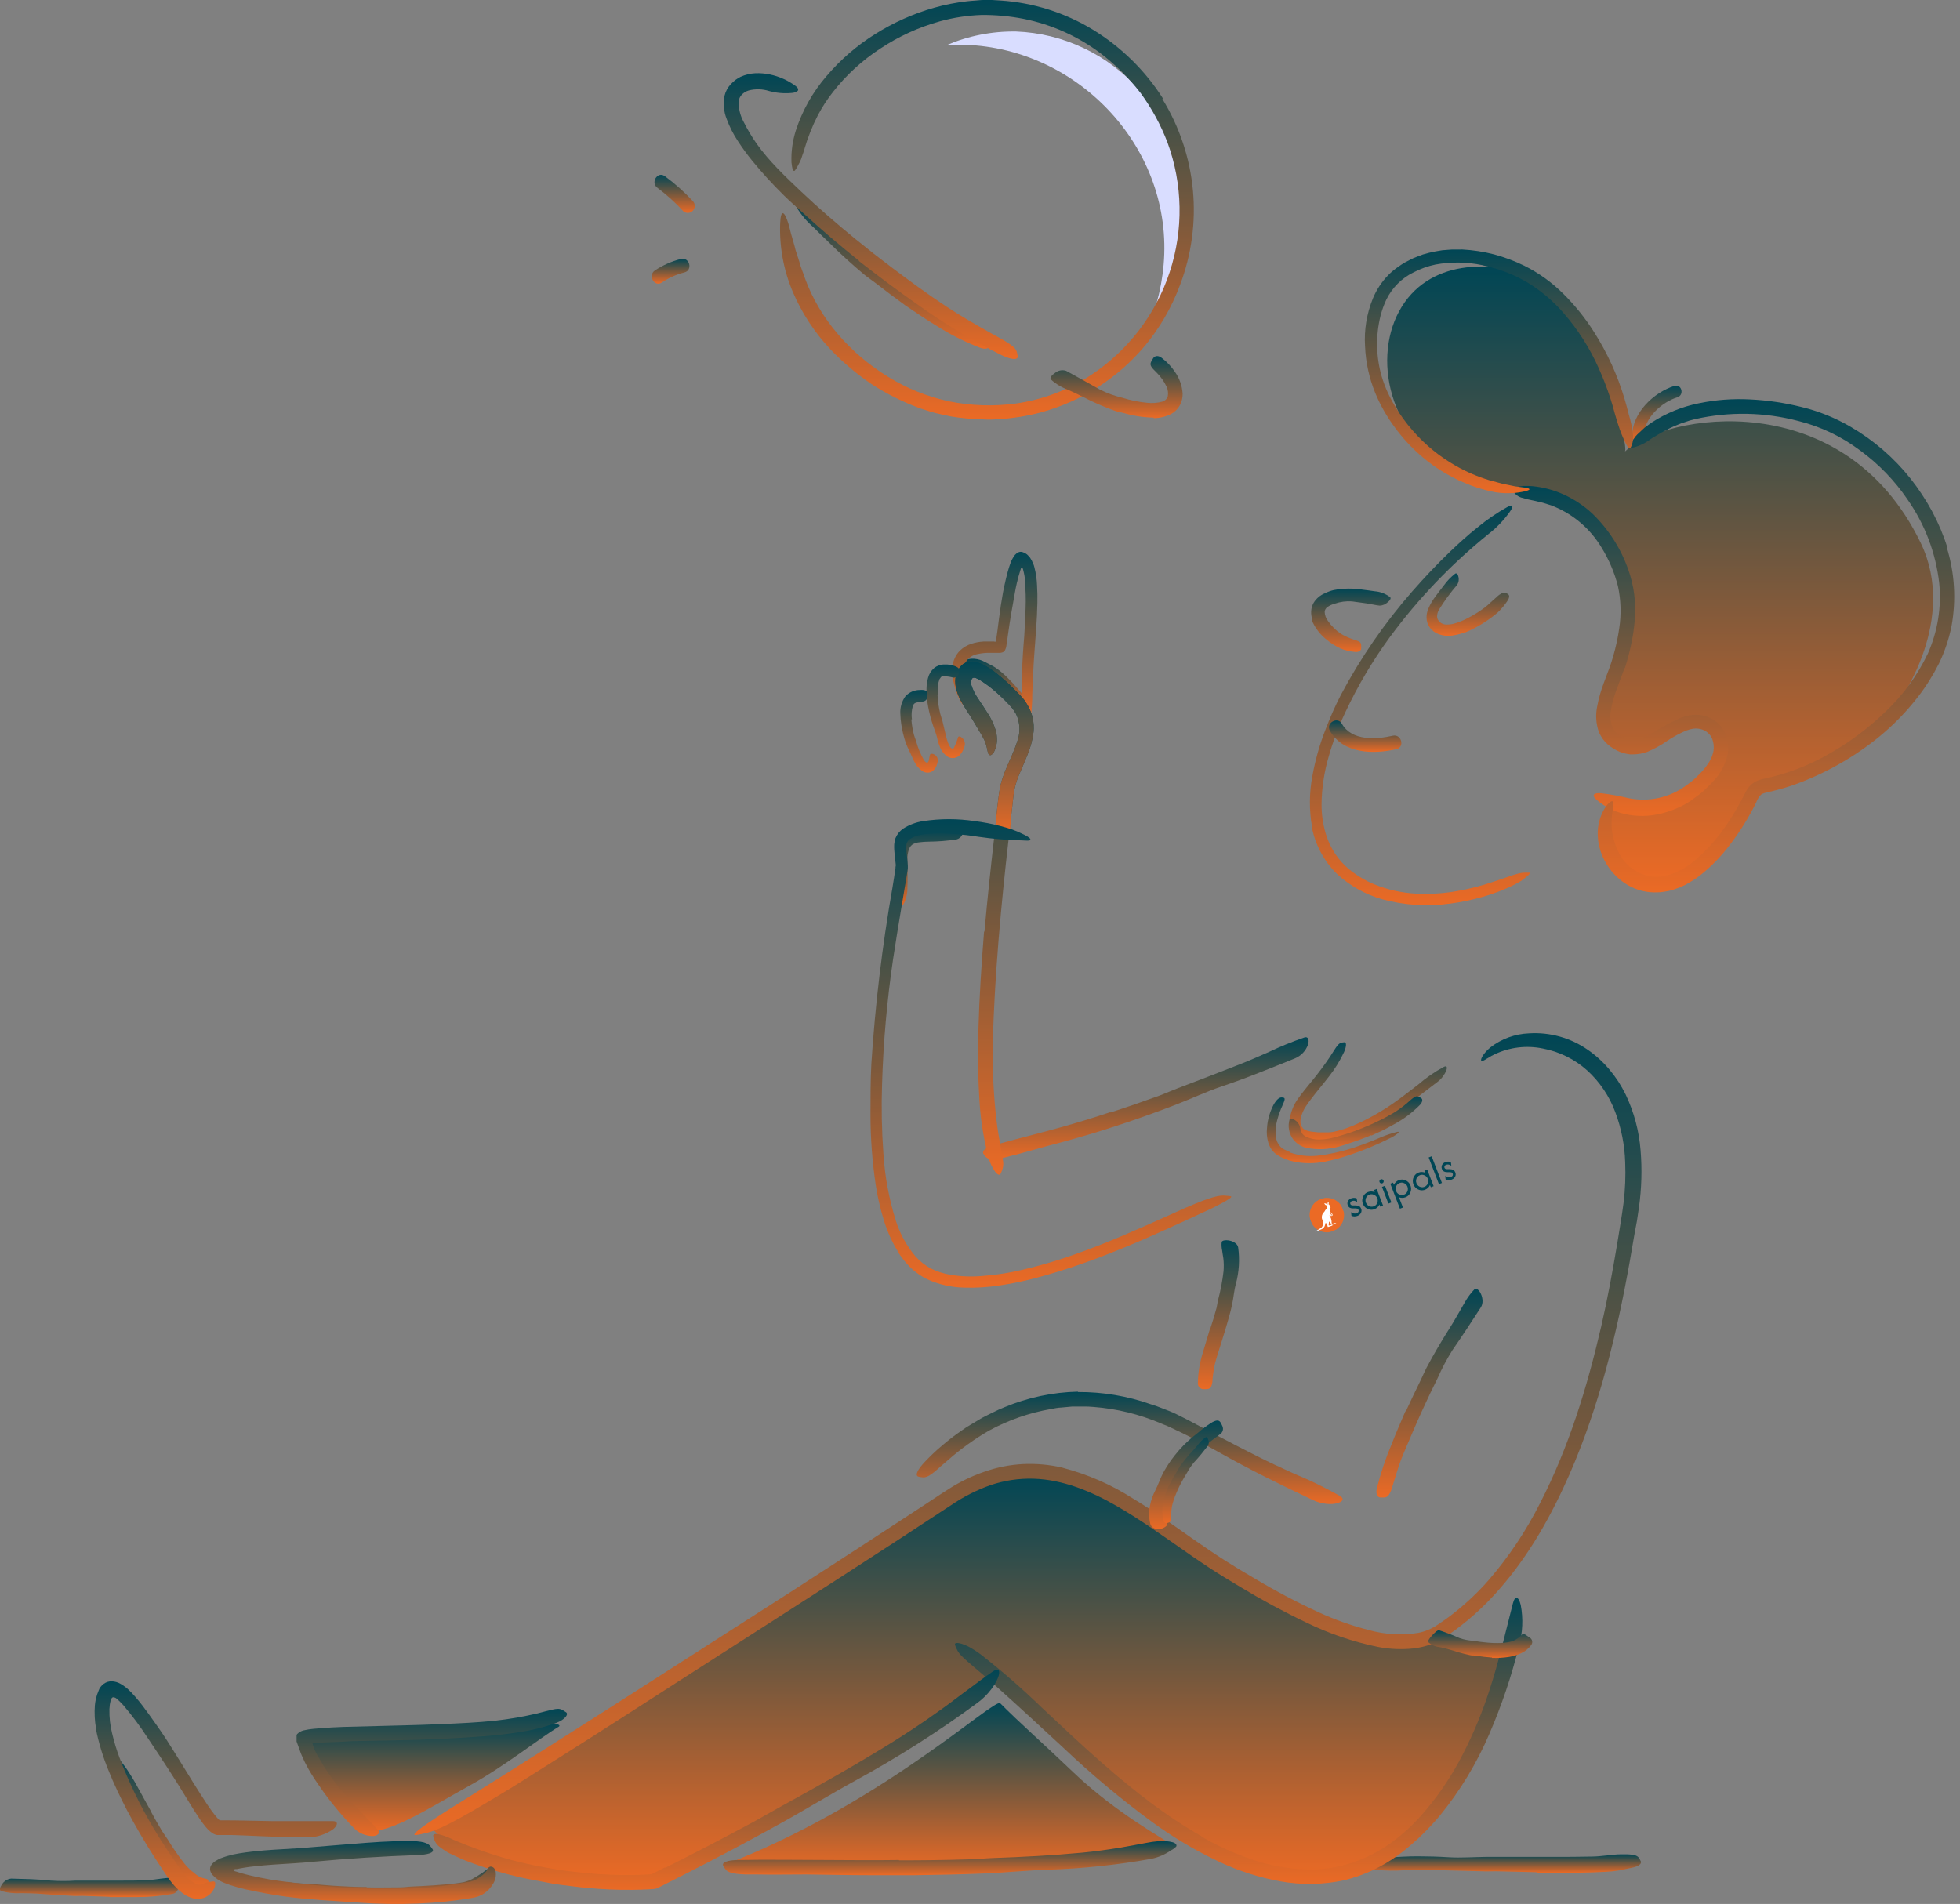 <svg xmlns="http://www.w3.org/2000/svg" width="13472" height="13089" viewBox="0 0 13472 13089" fill="none"><rect x="0" y="0" width="13472" height="13089" fill="#808080" stroke="none"/><g clip-path="url(#clip0_186_775)"><path d="M11299.7 2995.62C11299.7 2874.03 11421.6 2764.48 11529.7 2731.29C11579 2715.44 11559 2637.32 11508.3 2653.18C11365.8 2698.7 11218.9 2837.9 11218.9 2996.79C11219.8 3006.91 11224.4 3016.33 11231.9 3023.2C11239.4 3030.06 11249.2 3033.87 11259.3 3033.87C11269.5 3033.87 11279.2 3030.06 11286.8 3023.2C11294.2 3016.33 11298.8 3006.91 11299.7 2996.79V2995.62Z" fill="url(#paint0_linear_186_775)"></path><path d="M8124.65 1508.98C8105.84 1720.43 8062.97 1916.03 7950.44 2081.38C7974.5 1996.23 7990.42 1909.01 7998.06 1820.88C8067.93 1027.92 7421.49 333.64 6633.13 308.089C6590.04 306.831 6546.9 307.91 6503.92 311.32C6655.55 246.369 6819.18 214.144 6984.11 216.752C7145.18 222.909 7303.3 261.7 7448.93 330.772C7594.5 399.845 7724.58 497.761 7831.21 618.586C7937.84 739.414 8018.84 880.633 8069.29 1033.68C8119.74 1186.74 8138.56 1348.43 8124.65 1508.98Z" fill="#D9DDFF"></path><path d="M6889.59 4706.36C6871.48 4685.36 6851.85 4665.73 6830.85 4647.63C6822.89 4641.16 6814.11 4636.17 6806.14 4630.3C6778.76 4608.56 6747.45 4592.3 6713.91 4582.43C6699.4 4579.5 6684.4 4579.5 6669.84 4582.43C6652.28 4587.78 6635.1 4594.35 6618.46 4602.1C6612.57 4603.57 6605.26 4593.88 6603.19 4580.66C6601.55 4573.54 6602.26 4566.08 6605.15 4559.37C6608.04 4552.66 6613.06 4547.05 6619.33 4543.37C6643.88 4531.7 6671.04 4526.73 6698.04 4528.97C6723.18 4531.18 6747.62 4538.58 6769.71 4550.71C6795.29 4564.51 6821.74 4575.96 6845.19 4591.82C6870.45 4609.45 6894.23 4629.09 6916.32 4650.56C6929.52 4663.49 6942.72 4676.7 6955.37 4690.21C6975.06 4710.47 6992.68 4732.21 7011.17 4753.06C7025.24 4769.21 7042.31 4782.43 7056.11 4800.05C7059.44 4803.5 7062.49 4807.24 7065.22 4811.21C7074.33 4826.78 7073.45 4834.71 7065.22 4844.69C7063.2 4846.99 7061.02 4849.15 7058.73 4851.15C7054.31 4854.12 7048.97 4855.5 7043.68 4855.07C7038.33 4854.64 7033.31 4852.44 7029.38 4848.8C6998.79 4826.74 6971.41 4800.54 6948.01 4770.97C6929.52 4749.83 6911.3 4728.1 6891.61 4708.12L6889.59 4706.36Z" fill="url(#paint1_linear_186_775)"></path><path d="M6159.38 5915.74C6159.87 5890.81 6162.49 5865.94 6167.34 5841.45C6172.96 5812.33 6186.1 5785.17 6205.52 5762.76C6220.68 5745.36 6240.1 5732.16 6261.92 5724.58C6278.77 5720.05 6296.11 5717.55 6313.57 5717.22H6355.29L6440.49 5712.53C6465.74 5710.73 6491 5707.84 6516.25 5704.89C6549.14 5698.57 6582.95 5698.57 6615.84 5704.89C6626.97 5707.84 6623.15 5723.11 6614.37 5738.38C6610.44 5746.34 6604.83 5753.43 6597.95 5759.05C6591.08 5764.67 6583.01 5768.76 6574.39 5770.94C6510.63 5780.48 6446.22 5785.55 6381.75 5786.21C6361.29 5786.32 6340.89 5787.68 6320.66 5790.35C6305.55 5791.55 6290.77 5795.64 6277.19 5802.41C6264.48 5809.44 6254.66 5820.79 6249.59 5834.42C6242.55 5852.14 6238.35 5870.85 6237.21 5889.88C6235.9 5916.33 6235.9 5942.79 6237.21 5969.18C6237.21 6010.3 6239.55 6052.9 6237.21 6096.09C6238.46 6131.98 6231.97 6167.75 6218.12 6200.91C6214.57 6208.82 6210.16 6216.35 6204.92 6223.22C6183.48 6248.52 6169.36 6248.8 6155.01 6237.07C6151.52 6234.62 6148.25 6231.89 6145.3 6228.83C6141.49 6223.05 6139.41 6216.35 6139.41 6209.42C6139.41 6202.55 6141.49 6195.79 6145.3 6190.06C6153.92 6170.53 6159.16 6149.65 6160.85 6128.38C6163.58 6102.91 6164.5 6077.33 6163.52 6051.75C6163.52 6010.63 6159.38 5966.29 6159.1 5918.68L6159.38 5915.74Z" fill="url(#paint2_linear_186_775)"></path><path d="M2519.97 12974.9C2595.45 12977.2 2671.52 12974.9 2747.31 12974.9C2776.68 12974.9 2802.53 12970.2 2830.42 12969.3C2927.94 12965.1 3025.75 12959.3 3124.14 12948.7C3145.58 12946.1 3167.02 12943.1 3187 12939.3C3206.58 12934.5 3225.58 12927.6 3243.68 12918.7C3289.87 12893.9 3333.37 12864.4 3373.5 12830.7C3385.25 12820.1 3392.89 12826.2 3392.89 12845.7C3392.5 12860.2 3389.18 12874.6 3383.12 12887.8C3377.07 12901.1 3368.4 12913 3357.64 12922.9C3334.64 12944 3308.72 12961.9 3280.69 12975.7C3251.97 12990.6 3221.18 13001.1 3189.35 13006.9C3131.81 13016.2 3073.73 13021.7 3015.46 13023.3C2946.44 13025.7 2875.37 13035.9 2804.87 13039.8C2727.63 13044.4 2649.79 13045.6 2572.25 13046.5C2524.67 13046.5 2476.79 13046.5 2428.92 13044.2C2392.79 13044.2 2356.66 13041.2 2320.54 13038.9C2284.41 13036.5 2248.28 13033.3 2212.45 13030.6C2156.67 13028.5 2101.11 13022.3 2046.21 13012.2C2033.87 13009.8 2021.83 13008.3 2009.79 13005.4C1965.14 12991.6 1951.04 12983.1 1947.81 12965.7C1946.43 12961.9 1945.44 12958 1944.88 12954C1944.88 12942 1965.43 12937.5 1997.16 12941.4C2020.65 12945.2 2045.03 12946.4 2069.41 12947.9L2106.13 12950.7H2143.13C2192.18 12956.6 2242.7 12959.9 2293.22 12964C2368.7 12968.4 2444.78 12972.8 2521.15 12972.5L2519.97 12974.9Z" fill="url(#paint3_linear_186_775)"></path><path d="M1034.07 12447.4C1060.21 12496.1 1087.23 12544.3 1116.01 12591.3C1126.59 12608.3 1139.21 12624.2 1149.79 12640.9C1186.16 12701.3 1226.39 12759.3 1270.21 12814.5C1289.31 12838 1311.33 12858.9 1335.71 12876.7C1358.24 12897.8 1386.59 12911.6 1417.07 12916.4C1423.83 12916.4 1436.16 12924.9 1432.34 12945.8C1430.7 12952.2 1427.67 12958.1 1423.45 12963.2C1419.23 12968.3 1413.95 12972.3 1407.97 12975.1C1400.53 12979 1392.47 12981.5 1384.17 12982.5C1375.74 12983.6 1367.16 12983.1 1358.92 12981C1333.64 12974.1 1309.64 12963.2 1287.84 12948.7C1269.9 12934.3 1253.02 12918.6 1237.32 12901.7C1208 12869.3 1181.93 12834.1 1159.48 12796.6C1132.46 12752.5 1098.39 12712 1071.37 12668C1044.35 12623.9 1012.62 12570.7 983.253 12521.1L933.025 12429.2C907.767 12382.8 884.564 12335.2 859.306 12289.4C839.627 12253.5 817.597 12219.8 797.918 12184.2C793.173 12176.8 789.044 12168.9 785.581 12160.8C772.659 12129.9 773.832 12117.6 785.581 12104.4C788.297 12101.2 791.242 12098.3 794.395 12095.5C804.676 12087.6 820.531 12095.5 835.809 12114.4C858.613 12142.9 879.514 12172.9 898.369 12204.2C918.637 12235.1 936.26 12267.9 954.177 12300.6C981.197 12349 1007.33 12398.3 1035.24 12447.4H1034.07Z" fill="url(#paint4_linear_186_775)"></path><path d="M8022.11 12661.7C8028.6 12657.9 7675.82 12470.3 7372.73 12179.5C7191.48 12005.9 6994.7 11831.2 6875.19 11709.6C6836.69 11670.6 6108.6 12361.3 5061.48 12787.7C4991.57 12817.1 5158.41 12862.1 5204.52 12864.7C5250.63 12867.4 6095.07 12873.8 6844.92 12826.8C7442.65 12789.8 7985.73 12685.3 8022.11 12661.7Z" fill="url(#paint5_linear_186_775)"></path><path d="M3839.04 11871.5C3705.11 11951.9 3471.02 12141.4 3222.25 12278.2C2973.47 12415.1 2597.51 12660 2509.4 12562.2C2463.29 12510.8 2193.95 12291.2 2087.33 11952.5C2087.33 11952.5 3311.24 11917.6 3523.3 11859.5C3650.19 11824.2 3886.33 11843 3839.04 11871.5Z" fill="url(#paint6_linear_186_775)"></path><path d="M9824.09 11258.2C9824.09 11258.2 10095.5 11395.7 10366 11346.4C10366 11346.4 10125.7 12375.7 9643.72 12665.3C9161.78 12954.9 8553.47 13010.4 7573.61 12213L6844.92 11534.6C6844.92 11534.6 6658.44 11660.9 6350 11870.9C5767.87 12266.7 4760.73 12876.5 4520.76 12907.6C4324.5 12928 4126.65 12928 3930.39 12907.6C3554.14 12866.2 3124.15 12743.1 2974.94 12575.4C2974.94 12575.4 6303.59 10431.5 6535.07 10309.3C6766.49 10187.2 7117.8 10046.8 7419.74 10191.9C7721.69 10336.9 9042.82 11275.8 9434 11267.9C9825.23 11260 9654.62 11348.4 9825.23 11259.7" fill="url(#paint7_linear_186_775)"></path><path d="M11185.7 4396.8C11179 4398.56 11154.3 4586.82 11049.2 4733.66C10944 4880.51 11011.9 5215.02 11391.6 5080.21C11391.6 5080.21 11549.9 4835.57 11760.2 4966.26C11970.6 5096.96 11804.3 5348.06 11686 5436.16C11567.6 5524.27 11247.4 5609.73 11092.9 5524.27C11092.9 5524.27 10919.4 5948.35 11302.6 6052.9C11686 6157.45 11972.9 5592.38 12061.3 5397.4C12061.3 5397.4 12694 5276.69 13059.9 4810.02C13059.9 4810.02 13456.5 4259.36 13202.1 3732.77C12670.2 2631.73 11433.6 2845.54 11168.1 3105.16C11202.8 3077.85 10971.3 2122.19 10513.7 1905.74C10269.6 1790.32 9813.24 1775.05 9616.45 2140.69C9428.17 2488.42 9555.63 3067.28 10105.1 3293.71C10307.2 3360.46 10513.2 3414.51 10722 3455.53C10944.9 3497.53 11243.3 3864.34 11186.3 4222.64C11129.3 4580.94 11185.7 4396.8 11185.7 4396.8Z" fill="url(#paint8_linear_186_775)"></path><path d="M11166.7 4592.12C11147.8 4645.58 11127.6 4694.33 11110.5 4743.08C11093 4789.25 11080.1 4837.07 11072.1 4885.81C11064.3 4926.72 11069.6 4969.03 11087.1 5006.81C11089.1 5010.98 11091.5 5015.01 11094.1 5018.85L11102.9 5029.42C11109.1 5036.94 11116.3 5043.56 11124.3 5049.1C11132.5 5055.75 11141.3 5061.46 11150.8 5066.14C11159.6 5071.39 11168.9 5075.53 11178.7 5078.47C11206.6 5087.54 11236.6 5088.06 11264.7 5079.94C11297.6 5070.12 11329.1 5056.21 11358.4 5038.53C11418.4 5000.62 11480.9 4966.86 11545.6 4937.5L11572.8 4927.51L11602.2 4920.17C11622.8 4915.12 11644 4913.04 11665.1 4914C11708.4 4915.44 11750.4 4929.31 11786.1 4953.95C11821.9 4978.88 11849 5014.42 11863.7 5055.56C11877.9 5094.41 11882.3 5136.17 11876.6 5177.15C11861.6 5252.75 11824.6 5322.23 11770.2 5376.86C11748.5 5400.65 11725.3 5422.68 11701.8 5443.82C11689.8 5454.08 11676.8 5464.39 11664.5 5473.17C11652.1 5482 11638.1 5491.98 11625.1 5502.56C11570.9 5538.56 11511.4 5566.21 11448.9 5584.48C11368.5 5609.24 11283.5 5615.35 11200.4 5602.42C11116.5 5589.55 11037.9 5553.28 10973.7 5497.87C10934.3 5463.19 10959.3 5449.4 11006.3 5453.22C11070.1 5460.95 11133.3 5472.46 11195.7 5487.56C11264 5501.25 11334.4 5500.44 11402.4 5485.27C11470.4 5470.11 11534.5 5440.88 11590.5 5399.47C11604.8 5389.2 11618.4 5378.33 11632.5 5366.87C11646.6 5355.42 11660.4 5342.2 11673 5329.58C11698.6 5305.34 11721.5 5278.35 11741.1 5249.1C11759 5223.18 11771.4 5193.91 11777.6 5163.06C11782.2 5134.02 11778.8 5104.28 11767.9 5077C11761 5061.44 11750.7 5047.63 11737.7 5036.59C11724.7 5025.56 11709.5 5017.59 11693 5013.27C11675.5 5008.46 11657.2 5007.17 11639.2 5009.46C11619.1 5012.84 11599.3 5018.56 11580.5 5026.49C11538 5045.45 11497.2 5068.05 11458.6 5094.04C11415.9 5123.81 11370.1 5148.92 11322 5168.93C11291.8 5179.9 11259.9 5185.66 11227.7 5185.96C11219.5 5186.55 11211.3 5186.55 11203.1 5185.96L11178.4 5181.85C11162.3 5178.85 11146.7 5174.12 11131.7 5167.75C11102.2 5155.39 11074.9 5138.44 11050.6 5117.53C11038.4 5106.47 11027.1 5094.27 11017.2 5081.11C11007.7 5067.34 10999.3 5052.91 10991.9 5037.94C10970.1 4979.67 10965.4 4916.4 10978.4 4855.56C10988.7 4800.25 11004.1 4745.99 11024.2 4693.44C11047.4 4629.42 11072.7 4570.39 11089.1 4508.42C11107.1 4446.21 11120.8 4382.82 11129.9 4318.7C11144.5 4222.93 11141.5 4125.29 11121.1 4030.59C11097.2 3936.55 11059.1 3846.72 11008 3764.22C10932.5 3637.75 10818.3 3538.9 10682.3 3482.28C10668 3475.83 10653.1 3470.62 10638 3466.71C10623 3462.6 10608.6 3456.43 10592.7 3453.5C10535.8 3438.51 10497 3434.4 10470.3 3424.13C10448.9 3420.75 10429.3 3410.42 10414.5 3394.76C10408 3388.83 10402.1 3382.34 10396.8 3375.37C10390.7 3364.51 10400.7 3355.4 10424.4 3348.65C10439.7 3344.86 10455.2 3342.21 10470.9 3340.72C10492.5 3339.92 10514.2 3340.51 10535.8 3342.48C10610.5 3349.99 10683.4 3369.84 10751.6 3401.22C10821.9 3433.57 10886.6 3476.79 10943.4 3529.26C11055.2 3636.74 11140.2 3768.91 11191.6 3915.17C11230.9 4025.1 11246.3 4142.14 11236.8 4258.49C11232.5 4315.48 11224.3 4372.1 11212.2 4427.95C11206.6 4455.56 11199.8 4482.87 11192.8 4509.89C11185.7 4536.91 11178.4 4563.05 11169 4591.83L11166.7 4592.12Z" fill="url(#paint9_linear_186_775)"></path><path d="M13381.8 3765.97C13435.4 3940.07 13446.4 4124.49 13413.9 4303.71C13396.1 4392.78 13367.1 4479.24 13327.5 4560.98C13287.4 4641.06 13239.8 4717.09 13185.1 4788C13106.1 4890.48 13015.8 4983.59 12915.7 5065.54C12740.1 5208.33 12541.4 5320.16 12328.3 5396.23C12274.7 5414.64 12220.2 5430.22 12165 5442.93L12144.1 5447.92L12127.7 5452.03C12119.3 5454.3 12111.3 5457.95 12104.2 5462.91C12089.5 5478.35 12078.1 5496.78 12071 5516.96C12021.1 5618.18 11961.4 5714.39 11893 5804.15C11832.5 5885.58 11761.3 5958.55 11681.5 6021.21C11660.9 6036.81 11639.3 6051.1 11616.9 6064.08L11583.1 6083.77L11547 6099.64C11522.6 6109.78 11497.5 6118.13 11471.8 6124.56C11458.9 6127.51 11445.4 6128.98 11432.4 6131.05C11419.3 6133.56 11405.9 6134.71 11392.5 6134.54C11322.5 6137.92 11252.9 6121.35 11191.9 6086.71C11131.9 6051.97 11081.5 6002.94 11045 5943.93C11007.6 5885.09 10985.9 5817.52 10982.2 5747.76C10978.4 5676.92 10997.2 5606.62 11035.9 5547.17C11061.8 5512.22 11079.4 5503.11 11085.9 5510.47C11092.3 5517.83 11090.9 5542.48 11083.8 5574.5C11077.3 5615.45 11075.6 5657.07 11078.5 5698.46C11084.1 5751.85 11098.9 5803.94 11122.3 5852.31C11143.5 5899.43 11176.6 5940.28 11218.2 5970.82C11260 6001.31 11308.8 6020.5 11360.2 6026.5C11462.7 6035.01 11568.1 5984.78 11657.2 5909.03C11748.3 5828.86 11827.4 5735.98 11892.1 5633.23C11925.3 5581.26 11956.8 5527.21 11984.4 5472.89C11992.3 5456.26 12001.1 5440.08 12010.8 5424.43C12024.6 5402.7 12043.8 5384.98 12066.6 5373.03C12085.2 5363.88 12104.9 5357.26 12125.3 5353.35L12170.3 5343.07C12317.8 5307.31 12459.2 5249.69 12589.7 5172.15C12723 5095.11 12846.3 5002.11 12957.1 4895.2C13079.1 4780.62 13178.7 4644.39 13250.8 4493.43C13318.6 4341.24 13345.5 4174.02 13329 4008.26C13305.5 3801.83 13230.8 3604.55 13111.6 3434.4C13023.1 3303.72 12912.6 3189.35 12785 3096.36C12659.5 3001.7 12516.3 2933.19 12363.8 2894.89C12130.7 2832.97 11886 2828.33 11650.7 2881.38C11625.7 2887.17 11601 2894.52 11577 2903.41C11552 2910.45 11529.1 2921.61 11505 2931.02C11484.9 2939.78 11465.3 2949.58 11446.2 2960.38L11420.7 2973.3C11412.8 2977.42 11405.7 2982.41 11398.4 2986.52C11384.5 2995.14 11371.6 3002.77 11359.6 3009.43C11347.8 3016.18 11338.5 3023.82 11330.2 3029.69C11303.9 3047.73 11275 3061.78 11244.5 3071.4C11233.5 3074.95 11222.2 3077.5 11210.7 3079.03C11196 3079.03 11199.8 3061.7 11221.2 3028.81C11226.5 3020.59 11233 3011.19 11240.7 3001.21C11248.3 2991.22 11258.3 2982.41 11270 2971.84C11281.8 2961.26 11292.4 2950.1 11305.6 2938.65L11350.8 2906.05C11449.7 2841.28 11560.1 2796.03 11676 2772.71C11792.3 2748.54 11911.2 2739.55 12029.9 2745.99C12148.8 2751.71 12266.8 2769.12 12382.3 2797.97C12501.6 2826.68 12616.1 2872.89 12721.9 2935.12C12879.1 3026.88 13017.9 3146.97 13131.3 3289.31C13187.4 3360.39 13237.4 3436.15 13280.5 3515.74C13323.4 3596.03 13358.8 3680.09 13386.3 3766.85L13381.8 3765.97Z" fill="url(#paint10_linear_186_775)"></path><path d="M9018.44 5685.53C8997.93 5569.64 8998.64 5451.06 9020.46 5335.45C9040.75 5222.76 9072.28 5112.37 9114.49 5005.93C9144 4928.47 9177.71 4852.68 9215.5 4778.91C9351.15 4523.16 9515.92 4283.98 9706.6 4066.13C9790.87 3970.09 9879.29 3876.11 9970.92 3788.59C10029.7 3732.5 10090.8 3676.99 10155.1 3626.18C10218.2 3573.86 10286 3527.37 10357.5 3487.27C10402.1 3461.72 10404.5 3479.05 10378.9 3516.64C10337.1 3575.74 10286.7 3628.3 10229.4 3672.59C9975.01 3878.24 9748 4115.61 9553.89 4378.91C9434.98 4541.48 9332.06 4715.18 9246.65 4897.56C9199.52 4997.11 9160.91 5100.47 9131.24 5206.52C9100.86 5311.57 9084.87 5420.24 9083.62 5529.56C9083.4 5595.93 9092.56 5661.97 9110.95 5725.78C9129.16 5788.83 9159.05 5847.89 9199.03 5899.92C9229.79 5939.3 9266.34 5973.77 9307.46 6002.12C9327.48 6017.4 9348.7 6031.03 9370.9 6042.92C9392.6 6055.79 9415.29 6066.97 9438.75 6076.4C9533.21 6115.78 9633.74 6138.58 9735.95 6143.7C9814.44 6147.52 9893.14 6143.98 9970.92 6133.12C10048.3 6121.45 10124.7 6104.6 10199.7 6082.57C10232.7 6072.91 10264.4 6061.13 10297.6 6051.15C10358.3 6030.92 10397.7 6015.05 10427.1 6007.69C10447.6 6001.47 10469.1 5998.58 10490.5 5999.18C10497.7 5998.8 10504.8 5998.8 10512 5999.18C10520.2 6001.25 10513.5 6010.03 10494.4 6025.9C10484.7 6033.87 10472 6043.52 10456.5 6055.3C10438 6066.86 10418.9 6077.39 10399.2 6086.71C10332.4 6119.11 10262.9 6145.45 10191.5 6165.41C10118.6 6186.46 10044.2 6202 9968.9 6211.82C9812.85 6233.64 9653.97 6223.66 9501.85 6182.43C9384.64 6149.59 9277.03 6089.17 9187.91 6006.21C9099.66 5919.01 9039.93 5807.1 9016.64 5685.21L9018.44 5685.53Z" fill="url(#paint11_linear_186_775)"></path><path d="M10189.7 1822.92C10083.4 1800.37 9973.64 1798.88 9866.69 1818.51C9814.54 1829.37 9764.09 1847.36 9716.86 1871.97C9634.82 1911.86 9568.5 1978.15 9528.58 2060.22C9512.16 2095.54 9498.96 2132.31 9489.25 2170.06C9454.89 2307.81 9457.62 2452.21 9497.16 2588.56C9517.83 2657.19 9546.96 2722.98 9583.83 2784.46C9620.26 2847.19 9662.75 2906.21 9710.69 2960.67C9795.56 3058.07 9896.36 3140.3 10008.8 3203.84C10080.4 3244.33 10156.3 3276.83 10235 3300.76L10293.8 3316.62C10313.4 3322.72 10333.6 3327.53 10354 3331.01L10414.7 3343.63L10476.4 3351.56C10527.5 3358.61 10521.1 3368.89 10476.4 3378.58C10465 3381.23 10451.2 3383.58 10435 3385.93C10417.3 3389.05 10399.2 3390.43 10381.2 3390.04C10335.6 3392.13 10290 3387.88 10245.5 3377.41C10201.9 3367.29 10158.8 3354.64 10116.6 3339.52C10095.5 3331.59 10074.9 3322.49 10054.4 3313.97L10023.2 3300.76L9993.82 3285.19C9913.26 3245.08 9838.05 3194.95 9770.04 3136C9701.69 3077.39 9640.39 3011.06 9587.32 2938.34C9533.16 2865.88 9488.16 2786.96 9453.42 2703.4C9411.15 2600.66 9387.2 2491.33 9382.62 2380.34C9375.53 2267.49 9394.18 2154.5 9437.27 2049.94C9461.65 1991.45 9496.83 1938.05 9540.96 1892.52C9563.05 1869.89 9587.48 1849.62 9613.77 1832.02C9626.7 1823.5 9639.35 1813.81 9652.82 1806.18L9694.28 1784.74C9707.8 1777.34 9721.98 1771.05 9736.55 1765.94C9751.22 1760.66 9765.94 1754.49 9780.02 1749.5C9808.98 1740.71 9838.38 1733.55 9868.16 1728.06L9913.37 1720.42L9959.19 1716.89C9988.53 1713.37 10019.7 1716.89 10050.2 1715.13C10124.4 1718.99 10198 1730.31 10269.9 1748.91C10341.4 1768.23 10410.8 1794.29 10477.3 1826.74C10577.6 1876.82 10669.1 1942.88 10748.1 2022.33C10826.6 2100.52 10896.2 2187.2 10955.5 2280.78C11046.8 2423.71 11117.7 2578.71 11166.1 2741.28C11171.7 2759.19 11176.6 2776.82 11181.3 2794.73C11186 2812.65 11190.4 2829.68 11194.8 2847.3C11209.2 2893.61 11219.1 2941.22 11224.2 2989.45C11227.4 3012.54 11224.7 3036.04 11216.6 3057.88C11214.1 3065.58 11210.8 3072.97 11206.6 3079.9C11199.8 3086.95 11191.6 3079.9 11179 3057C11161.5 3023 11146.3 2987.87 11133.4 2951.85C11120.8 2916.32 11110.3 2881.96 11099.4 2843.19L11084.7 2790.03L11068.5 2737.47C11045.6 2667.03 11018.8 2597.91 10988.4 2530.41C10927.5 2393.62 10846.6 2266.64 10748.4 2153.61C10676.5 2069.89 10591.7 1998.12 10497.3 1940.98C10402 1885.03 10298.1 1845.32 10189.7 1823.5V1822.92Z" fill="url(#paint12_linear_186_775)"></path><path d="M9019.86 4258.48C9014.08 4240.67 9011.52 4221.98 9012.22 4203.27C9013.15 4182.65 9018.88 4162.53 9028.97 4144.53C9047.3 4114.54 9074.78 4091.27 9107.4 4078.16C9126.11 4068.82 9145.8 4061.63 9166.14 4056.72C9231.76 4044.08 9299.01 4042.99 9365.01 4053.48C9394.35 4057.3 9421.95 4060.54 9450.47 4064.94C9488.22 4068.08 9524.27 4081.94 9554.43 4104.88C9563.81 4112.81 9554.43 4127.2 9538.56 4140.12C9523.78 4154.24 9504.36 4162.58 9483.96 4163.62C9452.49 4160.68 9421.95 4151.87 9389.66 4147.76C9357.37 4143.65 9325.35 4138.36 9291.86 4134.25C9252.05 4131.54 9212.07 4136.94 9174.38 4150.11C9156.27 4154.8 9139.2 4162.65 9123.87 4173.31C9118.31 4177.03 9113.73 4182 9110.46 4187.81C9107.18 4193.63 9105.33 4200.13 9105.06 4206.79C9106.09 4230.01 9114.38 4252.31 9128.84 4270.52C9152.94 4305.34 9183.43 4335.24 9218.72 4358.63C9246.7 4374.67 9276.21 4387.85 9306.86 4397.98L9326.83 4404.15C9350.88 4413.25 9356.17 4420.3 9356.17 4442.04C9356.17 4447.03 9356.17 4452.02 9356.17 4457.01C9356.17 4472.87 9340.02 4483.45 9316.52 4481.97C9281.45 4479.3 9246.98 4471.28 9214.3 4458.19C9181.58 4443.09 9150.93 4423.95 9122.95 4401.21C9075.17 4365.05 9038.02 4316.65 9015.5 4261.12L9019.86 4258.48Z" fill="url(#paint13_linear_186_775)"></path><path d="M7306.02 10091.1C7475.6 10135.4 7637.15 10205.9 7784.8 10300.2C7931.68 10388.4 8069.13 10488.5 8206.58 10584.5C8275.63 10632.4 8344.35 10679.7 8414.22 10724.3C8484.14 10769 8556.41 10812.4 8628.35 10854.2C8770.87 10939.5 8917.92 11016.9 9068.95 11086.2C9177.81 11136 9290.99 11176 9407 11205.7C9517.78 11237 9634.01 11243.8 9747.73 11225.7C9794.53 11216.3 9839.03 11197.9 9878.69 11171.4L9943.59 11127C9965.03 11112 9985.04 11094.9 10005.9 11079.1C10088.2 11013.4 10164.5 10940.3 10233.8 10860.9C10372.6 10699.8 10490.9 10522.3 10586.3 10332.2C10782.2 9951.95 10909.3 9537.52 11006 9118.45C11048.8 8931.93 11083.5 8743.12 11115.2 8553.99C11130.5 8459.69 11147.2 8363.98 11159.3 8271.16C11170.7 8178.33 11174.6 8084.75 11170.7 7991.27C11167.3 7872.76 11144.1 7755.67 11102.3 7644.74C11061.7 7535.34 10995.6 7437.28 10909.3 7358.69C10823.5 7281.63 10718.1 7229.6 10604.8 7208.28C10492.5 7184.99 10375.7 7199.11 10272.3 7248.52L10250.8 7259.38L10233.2 7270.29C10222 7276.12 10213.2 7281.74 10206.5 7286.1C10192.4 7293.95 10183.9 7295.7 10180.9 7291.39C10175.9 7284.08 10190.3 7245.91 10243.2 7201.24C10319.8 7141.85 10413 7107.82 10509.9 7104.05C10652.2 7095.11 10793.4 7134.21 10910.8 7215.04C10967.7 7254.03 11018.8 7300.72 11063 7353.67C11084.9 7379.91 11105.3 7407.34 11124.1 7435.92C11142.1 7464.38 11158.7 7493.78 11173.7 7523.99C11231.2 7644.79 11266.1 7775.08 11276.5 7908.43C11287.3 8038.34 11283.6 8169.06 11265.6 8298.15C11260.9 8329.89 11256.5 8362.51 11251.5 8393.32L11233.9 8487.62L11201.9 8673.21C11113.7 9168.08 10993.4 9664.1 10789.2 10132.8C10666.7 10411.9 10513.7 10688.5 10305.2 10925.8C10201 11046.2 10081.7 11152.8 9950.35 11242.7L9925.7 11259.7C9917.46 11265.3 9907.21 11270.6 9896.3 11275.9C9877.43 11286.5 9857.8 11295.7 9837.56 11303.5C9797.58 11318.1 9755.96 11328 9713.64 11332.8C9632.04 11341.1 9549.74 11337.4 9469.23 11321.7C9299.17 11286.6 9134.18 11230.3 8978.19 11154C8823.72 11080.4 8673.02 10999.2 8526.74 10910.6C8453.87 10867.1 8379.86 10822.4 8308.79 10775.7C8237.72 10729.1 8167.2 10680 8097.93 10631.2C7958.68 10534.3 7820.91 10436.8 7676.15 10353.7C7499.92 10252.1 7305.48 10171.6 7104.27 10165.7C7003.86 10162.7 6903.66 10177.6 6808.49 10209.8C6712.87 10243.6 6622.01 10289.7 6538.28 10347C6009.6 10695.6 5475.63 11037.7 4947.22 11376.6C4536.02 11639.4 4135.69 11900.8 3726.84 12157C3636.67 12213.3 3550.61 12269.4 3457.5 12324.9C3117.97 12530.5 3003.12 12587.2 2915.01 12604.5C2895.71 12609.6 2876.08 12613.3 2856.27 12615.7C2813.09 12615.7 2947.02 12524.6 3193.15 12371.6C3558.24 12144.3 3931.55 11906.4 4309.27 11665.3L5454.74 10931.1C5739.29 10747.2 6023.67 10562.2 6308 10376L6414.04 10306.1L6467.21 10270.9C6484.5 10259.4 6502.72 10247.7 6522.14 10235.7C6597.95 10187 6679.28 10147.6 6764.42 10118.2C6850.7 10087.7 6940.92 10069.7 7032.33 10065C7123.25 10060.8 7214.39 10069.1 7303.13 10089.7L7306.02 10091.1Z" fill="url(#paint14_linear_186_775)"></path><path d="M9662.53 9703.42C9696.62 9629.74 9731.26 9556.61 9767.36 9483.47C9780.29 9456.75 9791.47 9429.15 9805.27 9402.7C9854.3 9310.21 9907.75 9219.73 9963.61 9131.32C9988.86 9092.27 10011.2 9051.48 10034.7 9011.83C10049.6 8986.25 10064 8959.8 10079 8934.88C10094.9 8909.57 10113.3 8885.9 10133.9 8864.36C10160.1 8838.24 10214.1 8933.41 10178.3 8988C10114.6 9086.38 10051.1 9184.22 9983.24 9281.68C9944.68 9343.47 9910.59 9407.94 9881.36 9474.64C9845.52 9546.3 9810.56 9619.16 9777.34 9692.57C9756.84 9737.78 9736.27 9783.32 9716.86 9829.13C9687.51 9898.45 9656.37 9968.04 9628.77 10038.2C9608.21 10092.9 9593.21 10148.7 9575.32 10203.9C9571.5 10215.9 9568.23 10228.2 9563.86 10240.3C9546.79 10285 9534.47 10296.1 9505.12 10294.9C9498.52 10295.4 9491.98 10295.4 9485.43 10294.9C9464.27 10290.8 9456.03 10265.5 9463.4 10232.1C9489.85 10127.8 9524.1 10025.7 9565.88 9926.64C9595.28 9851.44 9628.17 9776.28 9660.19 9701.4L9662.53 9703.42Z" fill="url(#paint15_linear_186_775)"></path><path d="M7409.44 9569.81C7579.45 9568.82 7748.36 9597.13 7908.77 9653.52L7952.52 9667.92C7966.92 9672.88 7981.91 9679.1 7995.39 9684.33C8024.78 9695.79 8052.66 9706.09 8080.31 9719.29C8178.38 9766.9 8267.99 9817.68 8360.49 9866.16C8453 9914.59 8545.83 9963.08 8639.21 10010.1C8722.06 10052.1 8806.92 10091.1 8890.92 10129.3C9000.82 10174.6 9107.84 10226.6 9211.36 10285C9274.84 10323.4 9147.65 10370.4 9024.6 10312.6C8806.05 10209.5 8588.7 10102.9 8375.17 9982.16C8311.46 9946.33 8245.08 9911.97 8178.38 9877.89C8144.62 9860 8111.73 9844.73 8078.51 9829.13L8028.88 9805.68L7978.37 9785.12C7831.49 9722.4 7675.28 9684.33 7516.07 9672.34C7491.58 9669.99 7466.92 9669.06 7442.33 9669.66C7417.94 9669.66 7393.29 9669.66 7368.91 9669.66L7295.5 9676.43C7283.12 9676.43 7270.79 9678.5 7258.74 9680.24L7222.36 9687.01C7074.6 9712.75 6932.08 9762.32 6800.25 9833.82C6700.71 9891.14 6607.01 9958.11 6520.67 10033.9C6501.25 10050.3 6483.09 10067 6463.4 10082.9C6393.75 10146.9 6367.02 10161.6 6333.26 10155.2C6325.46 10154.6 6317.82 10153.1 6310.35 10150.7C6288.91 10141.6 6306.53 10102.9 6356.17 10050.6C6393.09 10011.2 6432.36 9974.04 6473.65 9939.3C6515.76 9903.03 6559.77 9869.11 6605.53 9837.64C6628.22 9820.9 6651.84 9805.52 6676.33 9791.55L6749.47 9747.82C6774.73 9734.29 6800.85 9722.24 6826.43 9709.31C6852.07 9696.17 6878.3 9684.28 6905.14 9673.81C7064.89 9607.44 7235.61 9571.28 7408.56 9567.19L7409.44 9569.81Z" fill="url(#paint16_linear_186_775)"></path><path d="M8176.3 10039.8C8147.67 10071.2 8121.92 10105.3 8099.34 10141.4C8091.16 10154.6 8085.87 10170.7 8078.24 10183C8049.76 10230.5 8027.57 10281.5 8012.13 10334.6C8006.13 10357.5 8004.11 10381.4 8006.24 10405.1C8008.91 10434.4 8019.77 10458.8 8021.84 10481.7C8021.84 10489.1 8001.88 10506.1 7974.82 10511.1C7960.86 10513.7 7946.46 10512.1 7933.43 10506.4C7927.04 10503.8 7921.37 10499.8 7916.74 10494.8C7912.1 10489.6 7908.66 10483.6 7906.7 10477C7896.61 10436 7895.74 10393.3 7904.03 10351.9C7911.17 10314.5 7923.88 10278.4 7941.66 10244.7C7962.22 10205.4 7974.82 10162.2 7995.99 10123.4C8019.33 10081.1 8046.27 10040.8 8076.44 10003C8094.65 9979.55 8114.62 9957.79 8135.18 9936.08C8166.98 9904.45 8200.85 9875.06 8236.52 9847.95C8263.46 9824.5 8292.15 9803.06 8322.31 9783.92C8329.02 9779.23 8336.22 9775.2 8343.75 9771.87C8373.09 9759.54 8384.27 9766.03 8395.73 9790.41C8398.56 9795.92 8401.13 9801.59 8403.36 9807.43C8406.64 9816.1 8407.07 9825.59 8404.62 9834.48C8402.11 9843.42 8396.87 9851.33 8389.56 9857.06C8347.84 9889.34 8306.71 9917.54 8265.32 9953.7C8233.9 9980.48 8204.94 10009.9 8178.65 10041.8L8176.3 10039.8Z" fill="url(#paint17_linear_186_775)"></path><path d="M8952.61 7754.85C8965.37 7765.92 8980.92 7773.34 8997.55 7776.28C9007.86 7778.85 9018.39 7780.48 9028.97 7781.25L9062.46 7784.79C9084.82 7784.79 9107.4 7784.79 9130.03 7784.79C9152.67 7784.79 9175.25 7778.9 9197.56 7773.34L9246.05 7759.21L9293.93 7741.05C9407.55 7692.95 9515.05 7631.38 9614.04 7557.75C9659.31 7525.47 9702.19 7490.78 9747.13 7456.75C9801.62 7409.41 9861.23 7368.34 9924.83 7334.26C9945.06 7324.28 9949.21 7337.48 9940.97 7359.51C9935.63 7372.92 9928.54 7385.58 9919.81 7397.14C9909.28 7412.46 9896.3 7425.93 9881.36 7437.06C9767.09 7522.52 9654.9 7617.09 9526.23 7693.77C9448.73 7743.62 9366.58 7785.88 9281.01 7820.02C9182.56 7857 9075.66 7865.56 8972.57 7844.67C8936.63 7836.22 8905.16 7814.51 8884.48 7783.92C8866.1 7751.91 8860.05 7714.33 8867.47 7678.17C8877.28 7629.36 8898.17 7583.44 8928.55 7543.95C8956.15 7506.05 8985.5 7470.22 9014.89 7434.72C9060.11 7379.8 9101.56 7324.28 9139.74 7267.89C9148.52 7255.56 9155.29 7242.63 9163.8 7230.31C9193.19 7183.3 9204.92 7169.5 9226.68 7166.88C9231.37 7165.9 9236.23 7165.3 9241.03 7165.08C9255.43 7165.08 9256.03 7193.01 9237.81 7233.53C9209.67 7293.68 9174.6 7350.4 9133.25 7402.43C9092.73 7454.95 9049.86 7504.63 9011.68 7555.73C8997.55 7574.22 8982.28 7594.46 8972.3 7611.2C8961.39 7628.71 8952.61 7647.47 8946.17 7666.99C8940.23 7683.84 8937.72 7701.73 8938.81 7719.57C8939.68 7732.82 8945.41 7745.31 8954.95 7754.52L8952.61 7754.85Z" fill="url(#paint18_linear_186_775)"></path><path d="M7632.35 7647.96C7746.62 7611.2 7860.61 7571.55 7973.68 7530.48C8014.8 7514.89 8055.06 7496.67 8096.13 7481.13C8241.65 7426.1 8386.84 7369.98 8531.7 7312.83C8596.06 7287.57 8659.22 7259.11 8722.66 7231.51C8801.91 7193.66 8883.28 7160.56 8966.41 7132.2C8991.71 7124.29 9000.77 7148.94 8990.24 7182.43C8982.66 7203.15 8970.99 7222.13 8955.83 7238.11C8940.66 7254.14 8922.39 7266.85 8902.1 7275.52C8817.83 7310.48 8736.13 7341.89 8652.46 7375.38C8568.74 7408.87 8483.54 7439.73 8397.53 7468.8C8294.12 7503.71 8191.9 7551.92 8087.62 7592.11C7973.68 7636.51 7857.94 7677.9 7741.65 7717.55C7670.26 7741.93 7597.99 7764.23 7526.05 7787.14C7416.47 7819.75 7305.75 7850.89 7195.63 7879.09C7110.16 7901.99 7027.04 7927.84 6941.57 7948.08C6922.75 7952.77 6904.54 7958.66 6885.45 7962.2C6814.38 7975.13 6790.27 7971.86 6771.18 7947.48C6766.54 7942.24 6762.34 7936.68 6758.58 7930.74C6749.2 7910.77 6775.32 7889.07 6825.23 7874.94C6972.11 7832.68 7129.25 7795.05 7285.52 7751.31C7401.2 7719.62 7516.94 7683.79 7632.08 7645.56L7632.35 7647.96Z" fill="url(#paint19_linear_186_775)"></path><path d="M7047 3998.87C7044.49 3970.98 7039.58 3943.37 7032.33 3916.34C7032.06 3913.6 7031.24 3910.95 7029.88 3908.57C7028.46 3906.19 7026.6 3904.13 7024.37 3902.54C7021.42 3902.54 7019.68 3904.88 7018.2 3906.94L7016.13 3910.76V3912.81C7015.31 3914.41 7014.6 3916.09 7014.11 3917.81C7004.68 3947.18 6996.77 3976.55 6989.73 4005.91C6979.15 4050.26 6972.39 4095.78 6964.15 4141.01C6955.97 4186.24 6946.86 4237.63 6939.5 4286.09L6928.92 4359.22L6923.95 4395.64L6916.32 4446.45C6915.34 4452.06 6913.54 4457.5 6911.03 4462.6C6909.06 4467.72 6906.77 4472.72 6904.26 4477.58C6894.94 4484.1 6883.92 4487.77 6872.52 4488.15C6860.19 4488.15 6846.99 4488.15 6834.34 4488.15H6809.36C6779.2 4487.25 6749.04 4490.02 6719.53 4496.38C6689.69 4501.75 6662.91 4517.96 6644.31 4541.9C6628.55 4567.76 6622.06 4598.2 6625.82 4628.24C6630.68 4671.51 6642.08 4713.79 6659.59 4753.64L6685.71 4815.9C6694.22 4837.05 6702.46 4858.2 6710.97 4879.64C6721.55 4906.07 6707.47 4909.01 6681.62 4896.67C6664.77 4887.5 6649.22 4876.03 6635.48 4862.61C6626.37 4854.33 6618.13 4845.19 6610.83 4835.29C6603.13 4824.23 6596.54 4812.42 6591.14 4800.05C6569.54 4752.33 6554.7 4701.81 6547.12 4649.97C6543.14 4620.64 6544.12 4590.86 6550.01 4561.86C6557.21 4528.7 6573.46 4498.19 6597.03 4473.76C6619.72 4451.63 6647.26 4435.12 6677.48 4425.6C6704.09 4417.13 6731.58 4412 6759.45 4410.32C6772.65 4410.32 6785.58 4410.32 6798.51 4410.32H6832.6C6836.41 4410.32 6844.92 4414.73 6844.92 4407.39L6846.39 4402.39L6849.34 4381.54L6855.5 4338.07L6866.96 4249.97C6874.59 4191.23 6883.1 4132.5 6893.96 4073.76C6900.12 4041.75 6906.88 4009.73 6914.52 3977.72C6918.34 3961.86 6922.48 3946 6926.84 3929.85L6933.94 3905.77L6937.75 3893.72L6943.04 3878.16C6950.35 3855.11 6961.7 3833.54 6976.48 3814.43C6983.3 3806.8 6991.59 3800.69 7000.86 3796.52C7005.77 3794.49 7011 3793.44 7016.29 3793.44C7021.59 3793.44 7026.82 3794.49 7031.73 3796.52C7041.82 3800.02 7051.26 3805.18 7059.6 3811.79L7071.38 3823.83L7077.27 3830L7082.24 3837.63C7089 3847.53 7094.62 3858.17 7098.98 3869.35L7106.02 3886.09C7107.6 3890.51 7108.85 3895.02 7109.84 3899.6C7120.25 3939.96 7126.36 3981.31 7128.05 4022.95C7130.72 4063.77 7131 4104 7130.4 4143.95C7128.38 4265.24 7116.92 4385.65 7108.69 4504.6C7101.93 4596.82 7098.98 4687.57 7095.16 4778.61C7095.16 4798.58 7095.16 4818.26 7093.42 4837.34C7090.2 4911.65 7083.71 4934.85 7064.02 4950.71C7060.31 4954.65 7056.16 4958.19 7051.69 4961.28C7038.77 4968.63 7024.37 4937.49 7022.35 4881.1C7019.46 4711.06 7025.4 4540.98 7040.24 4371.56C7044.06 4307.83 7047.87 4244.39 7049.35 4181.25C7051.86 4119.24 7050.17 4057.13 7044.33 3995.34L7047 3998.87Z" fill="url(#paint20_linear_186_775)"></path><path d="M6766.76 6404.17C6786.18 6185.37 6809.36 5966.89 6834.34 5748.96C6843.45 5669.39 6849.88 5589.49 6859.59 5510.47L6866.36 5458.22C6869.3 5440 6871.92 5418.85 6876.61 5399.47C6885.94 5362.9 6897.88 5327.07 6912.44 5292.27C6940.37 5224.72 6971.19 5162.75 6990.88 5100.49C7012.69 5043.77 7012.69 4981 6990.88 4924.28C6988.15 4917.36 6984.99 4910.6 6981.5 4904.02L6968.84 4884.92C6965.13 4878.47 6960.82 4872.37 6955.91 4866.72C6950.95 4860.85 6945.39 4854.38 6939.5 4848.21C6916.59 4823.55 6891.88 4799.17 6866.63 4775.97C6831.83 4743.82 6794.63 4714.37 6755.31 4687.86C6745.65 4681.4 6735.94 4675.23 6725.96 4669.95C6720.29 4666.75 6714.4 4664 6708.35 4661.72C6702.84 4659.54 6696.89 4658.64 6691 4659.08C6688.17 4659.67 6685.49 4661.03 6683.31 4662.98C6681.13 4664.95 6679.55 4667.45 6678.67 4670.24C6673.11 4681.78 6672.08 4694.98 6675.73 4707.25C6686.47 4741.17 6702.29 4773.26 6722.75 4802.4C6743.58 4834.71 6766.76 4867.6 6788.52 4902.84C6812.3 4939.24 6830.9 4978.78 6843.72 5020.32C6850.16 5043.35 6853.1 5067.2 6852.56 5091.1C6851.74 5116.04 6845.74 5140.54 6834.94 5163.05C6830.79 5173.42 6823.76 5182.38 6814.65 5188.89C6812.41 5190.58 6809.69 5191.5 6806.9 5191.5C6804.07 5191.5 6801.34 5190.58 6799.1 5188.89C6790.6 5182.43 6788.52 5164.52 6783.51 5142.2C6778.54 5117.53 6769.82 5093.76 6757.71 5071.71C6744.78 5047.04 6726.84 5018.85 6706.27 4983.6C6680.42 4937.79 6647.53 4891.68 6615.24 4836.76C6597.24 4806.69 6583.17 4774.41 6573.52 4740.73C6570.3 4729.3 6568.17 4717.6 6567.08 4705.77C6565.61 4691.72 6565.61 4677.54 6567.08 4663.48C6570.95 4636.59 6580.99 4610.96 6596.43 4588.59C6603.68 4579.7 6611.81 4571.63 6620.81 4564.51C6630.4 4558.12 6641.04 4553.46 6652.22 4550.71C6675.46 4545.71 6699.62 4547.03 6722.15 4554.52C6734.25 4558.23 6746.03 4562.95 6757.38 4568.62C6762.94 4571.15 6768.34 4573.99 6773.52 4577.14C6777.02 4578.86 6780.34 4580.82 6783.51 4583.01C6797.03 4590.94 6809.09 4599.17 6820.81 4607.39C6865.65 4640.34 6908.14 4676.35 6948.01 4715.18C6967.7 4734.26 6986.79 4753.65 7006.75 4773.91C7016.13 4784.48 7025.24 4794.47 7036.15 4807.1C7047 4819.72 7054.04 4833.82 7062.87 4847.34C7095.87 4902.96 7110.27 4967.68 7104 5032.07C7097.34 5086.32 7083.22 5139.4 7061.95 5189.77C7042.86 5238.23 7022.02 5284.05 7003.2 5329.28C6985.15 5371.89 6972.93 5416.74 6966.82 5462.58L6950.08 5612.67C6924.83 5831.48 6900.72 6050.55 6880.43 6269.69C6868.1 6404.77 6856.65 6539.86 6847.54 6674.95C6834.34 6880.56 6822.89 7086.11 6823.76 7289.05C6824.85 7444.86 6835.65 7600.4 6856.1 7754.85C6861.07 7788.34 6866.63 7820.95 6872.79 7854.11C6883.1 7916.06 6891.88 7955.44 6894.83 7984.24C6897.99 8005.5 6895.26 8027.21 6886.92 8047.06C6884.14 8055.35 6880.7 8063.42 6876.61 8071.17C6869.3 8081.42 6856.65 8076.13 6840.23 8055.57C6818.25 8024.05 6802.1 7988.87 6792.61 7951.62C6756.23 7809.06 6735.07 7663.06 6729.51 7516.09C6720.95 7369.22 6721.87 7218.58 6725.36 7069.1C6731.53 6847.35 6746.53 6625.32 6763.87 6404.17H6766.76Z" fill="url(#paint21_linear_186_775)"></path><path d="M10564.8 12870.9L10283.7 12864.1C10249.7 12864.1 10215.3 12865.9 10181.2 12864.1L9819.94 12854.7C9766.49 12854.7 9712.77 12854.7 9659.59 12856.8C9591.08 12861.5 9522.36 12860.7 9454.02 12854.1C9432.58 12851.2 9435.47 12831.8 9454.02 12812.1C9477.09 12787.5 9508.5 12772.4 9542.1 12769.5C9611.43 12765.7 9680.75 12761.3 9750.07 12761.6C9819.4 12761.9 9889.59 12763.7 9959.46 12768.1C10043.5 12773.1 10130.7 12766.3 10216.5 12765.4H10499.3H10675.9C10764 12765.4 10852.1 12765.4 10940.2 12763.4C10974.3 12763.4 11007.8 12759.3 11041.3 12756C11074.7 12752.8 11108.2 12747.5 11141.7 12748.1C11156.7 12748.1 11171.1 12748.1 11186 12748.1C11241.3 12750.2 11258.9 12758.1 11270.9 12781.6C11273.9 12786.6 11276.5 12791.9 11278.6 12797.4C11283.9 12815.1 11261.2 12830.7 11219.8 12839.4L11129.3 12858.5C11098.7 12863.4 11067.8 12866.6 11036.8 12867.9C10974.9 12871.5 10911.4 12873.2 10848.3 12874.1C10754.3 12876.1 10659.7 12874.1 10565.1 12874.1L10564.8 12870.9Z" fill="url(#paint22_linear_186_775)"></path><path d="M754.416 13039.7L566.44 13033C543.529 13033 520.619 13034.7 497.71 13033C416.938 13029.5 335.873 13023.6 255.101 13017.7C219.267 13015.4 182.847 13015.1 147.014 13014.5C100.34 13017.6 53.481 13012.8 8.38 13000.4C-6.012 12995.7 -0.431 12974.2 14.255 12953.7C20.989 12942.8 30.14 12933.7 40.992 12927C51.845 12920.3 64.105 12916.1 76.816 12914.9C164.931 12917.3 257.45 12918.5 350.264 12928.7C406.99 12932.4 463.894 12932.4 520.619 12928.7H825.495C884.238 12928.7 942.98 12928.7 1001.72 12926.7C1047.25 12924.6 1091.9 12916.1 1138.01 12911.7C1148.29 12911.7 1158.28 12909.1 1167.38 12908.8C1205.86 12908.8 1218.78 12918.5 1223.19 12949.9C1223.19 12957.2 1225.54 12964.5 1225.83 12971.6C1225.95 12983.3 1221.81 12994.6 1214.19 13003.5C1206.57 13012.4 1195.99 13018.2 1184.42 13019.8C1104.29 13034.5 1022.98 13041.8 941.513 13041.5C879.247 13041.5 816.098 13041.5 753.243 13041.5L754.416 13039.7Z" fill="url(#paint23_linear_186_775)"></path><path d="M6859.59 5510.47C6849.88 5589.49 6843.45 5669.39 6834.34 5748.96H6939.5L6950.08 5612.67L6966.82 5462.58C6972.93 5416.74 6985.15 5371.89 7003.2 5329.28C7022.02 5284.05 7042.86 5238.23 7061.95 5189.77C7083.22 5139.4 7097.34 5086.32 7104 5032.07C7110.27 4967.68 7095.87 4902.96 7062.87 4847.34C7054.04 4833.82 7047 4819.72 7036.15 4807.1C7025.24 4794.47 7016.13 4784.48 7006.75 4773.91L7005.88 4773.04C6986.24 4753.09 6967.42 4733.99 6948.01 4715.18C6908.14 4676.35 6865.65 4640.34 6820.81 4607.39C6809.09 4599.17 6797.03 4590.94 6783.51 4583.01C6780.34 4580.82 6777.02 4578.86 6773.52 4577.14C6768.34 4573.99 6762.94 4571.15 6757.38 4568.62C6746.03 4562.95 6734.25 4558.23 6722.15 4554.52C6699.62 4547.03 6675.46 4545.71 6652.22 4550.71C6641.04 4553.46 6630.4 4558.12 6620.81 4564.51C6611.81 4571.63 6603.68 4579.7 6596.43 4588.59C6580.99 4610.96 6570.95 4636.59 6567.08 4663.48C6565.61 4677.54 6565.61 4691.72 6567.08 4705.77C6568.17 4717.6 6570.3 4729.3 6573.52 4740.73C6583.17 4774.41 6597.24 4806.69 6615.24 4836.76C6647.53 4891.68 6680.42 4937.79 6706.27 4983.6C6726.84 5018.85 6744.78 5047.04 6757.71 5071.71C6769.82 5093.76 6778.54 5117.53 6783.51 5142.2C6788.52 5164.52 6790.6 5182.43 6799.1 5188.89C6801.34 5190.58 6804.07 5191.5 6806.9 5191.5C6809.69 5191.5 6812.41 5190.58 6814.65 5188.89C6823.76 5182.38 6830.79 5173.42 6834.94 5163.05C6845.74 5140.54 6851.74 5116.04 6852.56 5091.1C6853.1 5067.2 6850.16 5043.35 6843.72 5020.32C6830.9 4978.78 6812.3 4939.24 6788.52 4902.84C6766.76 4867.6 6743.58 4834.71 6722.75 4802.4C6702.29 4773.26 6686.47 4741.17 6675.73 4707.25C6672.08 4694.98 6673.11 4681.78 6678.67 4670.24C6679.55 4667.45 6681.13 4664.95 6683.31 4662.98C6685.49 4661.03 6688.17 4659.67 6691 4659.08C6696.89 4658.64 6702.84 4659.54 6708.35 4661.72C6714.4 4664 6720.29 4666.75 6725.96 4669.95C6735.94 4675.23 6745.65 4681.4 6755.31 4687.86C6794.63 4714.37 6831.83 4743.82 6866.63 4775.97C6891.88 4799.17 6916.59 4823.55 6939.5 4848.21C6945.39 4854.38 6950.95 4860.85 6955.91 4866.72C6960.82 4872.37 6965.13 4878.47 6968.84 4884.92L6981.5 4904.02C6984.99 4910.6 6988.15 4917.36 6990.88 4924.28C7012.69 4981 7012.69 5043.77 6990.88 5100.49C6971.19 5162.75 6940.37 5224.72 6912.44 5292.27C6897.88 5327.07 6885.94 5362.9 6876.61 5399.47C6871.92 5418.85 6869.3 5440 6866.36 5458.22L6859.59 5510.47Z" fill="url(#paint24_linear_186_775)"></path><path d="M6444.31 4779.77C6446.27 4823.47 6452.71 4866.87 6463.4 4909.28C6467.22 4925.14 6473.65 4940.41 6477.8 4956.57C6485.11 4985.94 6491.87 5015.31 6498.9 5044.67C6503.92 5072.04 6512.32 5098.68 6523.88 5123.97C6526.23 5128.48 6528.85 5132.8 6531.85 5136.89C6533.81 5139.6 6536.32 5141.89 6539.16 5143.65C6541.67 5145.46 6544.77 5146.29 6547.88 5145.96C6550.94 5145.64 6553.83 5144.19 6555.9 5141.89C6567.96 5118.27 6577.77 5093.59 6585.3 5068.17C6589.39 5059.07 6602.32 5062.3 6614.64 5073.75C6621.63 5080.47 6626.75 5088.84 6629.59 5098.09C6632.42 5107.34 6632.81 5117.15 6630.79 5126.62L6626.1 5141C6624.52 5146.74 6622.23 5152.25 6619.33 5157.45C6616.28 5164.15 6612.73 5170.63 6608.75 5176.83C6603.52 5183 6598.23 5189.47 6592.34 5195.34C6580.06 5205.83 6564.41 5211.59 6548.27 5211.59C6532.12 5211.59 6516.52 5205.83 6504.2 5195.34C6485.11 5179.7 6470.27 5159.5 6461.05 5136.6C6453.31 5119.04 6447.42 5100.73 6443.43 5081.97C6435.2 5041.15 6416.98 5002.68 6404.93 4961.27C6390.69 4915.4 6380.17 4868.45 6373.51 4820.88C6369.37 4790.92 6367.68 4760.67 6368.49 4730.43C6369.04 4706.49 6372.58 4682.7 6379.07 4659.65C6385.84 4633.74 6400.29 4610.5 6420.53 4592.98C6429.2 4585.56 6439.13 4579.79 6449.87 4575.95C6460.23 4572.23 6470.98 4569.67 6481.89 4568.31C6491.7 4567.78 6501.47 4567.78 6511.29 4568.31C6520.67 4568.31 6530.65 4570.96 6540.63 4573.01C6550.61 4575.07 6556.77 4576.83 6564.74 4579.77C6594.08 4591.52 6597.63 4602.38 6592.06 4623.82C6590.86 4628.8 6589.39 4633.71 6587.65 4638.51C6584.21 4646.07 6578.15 4652.12 6570.57 4655.53C6562.99 4658.94 6554.43 4659.46 6546.52 4657C6524.65 4651.44 6502.12 4648.87 6479.54 4649.37C6473.38 4651.72 6469.83 4652.01 6467.82 4654.95C6465.74 4657.89 6461.92 4662.3 6457.51 4669.34C6451.62 4685.33 6447.74 4702.01 6446.05 4718.98C6444.31 4739.39 6444.31 4759.93 6446.05 4780.36L6444.31 4779.77Z" fill="url(#paint25_linear_186_775)"></path><path d="M6264.26 4945.41C6267.04 4982.22 6273.21 5018.69 6282.75 5054.36C6286.3 5067.58 6292.13 5079.91 6296.28 5093.13C6308.5 5139.66 6326.93 5184.32 6351.2 5225.88C6353.22 5229.07 6355.46 5232.11 6357.97 5234.98C6359.82 5237.15 6362 5239.03 6364.4 5240.56C6366.31 5242.22 6368.77 5243.13 6371.33 5243.13C6373.84 5243.13 6376.29 5242.22 6378.2 5240.56C6382.13 5235.48 6384.47 5229.35 6384.96 5222.94L6388.51 5206.2C6388.51 5200.03 6391.45 5193.57 6393.2 5187.11C6394.95 5180.65 6408.74 5179.48 6422.54 5187.11C6430.4 5191.51 6436.83 5198.11 6440.98 5206.08C6445.18 5214.06 6446.92 5223.08 6446.05 5232.04C6443.87 5244.85 6440.22 5257.36 6435.2 5269.34C6429.85 5280.48 6422.38 5290.47 6413.16 5298.71C6404.16 5305.92 6393.2 5310.31 6381.75 5311.34C6370.18 5312.32 6358.57 5310.4 6347.98 5305.76L6329.77 5293.43C6323.82 5288.75 6318.37 5283.43 6313.62 5277.57C6311.22 5275.22 6308.33 5271.1 6306.26 5270.23L6302.17 5264.64C6299.39 5260.97 6296.82 5257.14 6294.48 5253.19C6285.1 5238.48 6277.02 5222.95 6270.42 5206.79C6256.3 5172.14 6236.94 5139.53 6224.88 5104C6211.74 5064.95 6201.92 5024.87 6195.54 4984.17C6191.39 4958.62 6189.05 4932.81 6188.45 4906.93C6185.83 4863.46 6198.48 4820.43 6224.28 4785.34C6236.99 4771.95 6252.32 4761.31 6269.28 4754.09C6286.24 4746.86 6304.57 4743.21 6323 4743.35C6330.31 4742.47 6337.73 4742.47 6345.04 4743.35C6372.04 4747.17 6377.6 4756.56 6374.38 4778.59C6374.71 4783.58 6374.71 4788.58 6374.38 4793.57C6373.18 4801.31 6369.36 4808.42 6363.64 4813.75C6357.86 4819.07 6350.49 4822.31 6342.69 4822.94C6325.13 4823.44 6307.79 4826.71 6291.26 4832.63C6282.75 4837.92 6280.41 4838.8 6274.24 4853.77C6265.68 4883.73 6263.61 4915.16 6268.08 4946L6264.26 4945.41Z" fill="url(#paint26_linear_186_775)"></path><path d="M6175.25 8609.45C6131.07 8538.56 6096.71 8461.98 6073.03 8381.87C6049.2 8304.1 6031.15 8224.69 6018.98 8144.25C5995.42 7985.65 5983.42 7825.59 5983.15 7665.25C5983.15 7547.77 5983.15 7432.37 5989.04 7316.64C6015.16 6909.08 6063.71 6503.27 6134.45 6101.06C6141.49 6056.72 6149.12 6012.98 6155.01 5968.04C6155.01 5962.75 6155.01 5957.46 6156.76 5952.77V5950.7C6156.76 5950.7 6154.41 5950.7 6163.19 5950.7H6167.61C6146.18 5950.7 6161.72 5950.7 6156.76 5950.7V5943.06L6153.21 5910.18C6150.59 5887.87 6147.92 5864.91 6146.45 5840.86C6145.74 5828.42 6145.74 5815.99 6146.45 5803.55C6147.54 5789.43 6150.43 5775.52 6155.01 5762.16C6165.76 5735.82 6183.92 5713.13 6207.26 5696.93C6249.1 5670.1 6296.17 5652.38 6345.31 5644.96C6462.9 5627.07 6582.52 5627.07 6700.11 5644.96C6758.52 5652.21 6816.39 5663.23 6873.39 5677.85C6902.79 5685.48 6930.12 5693.44 6958.31 5702.82C6986.29 5713.19 7013.62 5725.13 7040.24 5738.65C7074.33 5755.07 7086.38 5768 7081.63 5774.49C7076.94 5780.92 7057.25 5779.18 7026.44 5777.43C6925.97 5775.52 6825.72 5767.29 6726.24 5752.73C6670.06 5743.56 6613.77 5737.18 6557.37 5733.64C6502.17 5728.89 6446.71 5728.18 6391.45 5731.62C6365.38 5732.93 6339.53 5736.69 6314.17 5742.75C6292.24 5747.54 6271.51 5756.65 6253.08 5769.47C6246.97 5773.56 6241.84 5778.9 6237.92 5785.12C6234.04 5791.34 6231.48 5798.32 6230.44 5805.63C6229.24 5831.1 6230.28 5856.67 6233.72 5881.98L6238.13 5926.32C6238.13 5934.83 6239.55 5940.39 6239.88 5953.04C6240.15 5965.69 6239.88 5965.09 6239.88 5970.06L6238.13 5982.44C6233.72 6011.78 6228.7 6041.17 6224.01 6070.52L6194.66 6244.65C6175.08 6360.6 6156.38 6476.98 6138.54 6593.86C6096.6 6879.09 6071.29 7166.5 6062.78 7454.68C6057.44 7612.73 6060.44 7770.94 6071.89 7928.66C6081.43 8085.46 6110.01 8240.51 6157.03 8390.38C6185.34 8480.64 6231.26 8564.41 6292.13 8636.78C6322.68 8671.08 6359.11 8699.71 6399.64 8721.36C6441.52 8741.49 6486.03 8755.72 6531.85 8763.63C6603.24 8775.47 6675.84 8778.3 6748 8772.14C6821.19 8766.9 6893.95 8757.09 6965.95 8742.8C7109.89 8712.26 7251.59 8672.01 7390.07 8622.38C7605.62 8546.9 7810.65 8455.28 8017.15 8362.45L8153.12 8301.37C8324.66 8227.09 8385.47 8213.24 8430.09 8220.33C8439.96 8220.93 8449.78 8222.13 8459.49 8223.82C8469.74 8227.36 8457.41 8237.07 8428.34 8254.69C8383.78 8280.43 8337.86 8303.83 8290.9 8324.88C7924.92 8494.6 7533.68 8677.3 7111.03 8788.01C7032.11 8808.62 6952.1 8824.88 6871.37 8836.77C6789.18 8849.58 6706 8854.6 6622.88 8851.76C6535.56 8849.53 6449.6 8829.57 6370.29 8793.03C6329.98 8772.79 6292.9 8746.72 6260.12 8715.75C6228.92 8685.04 6201.05 8651.07 6176.99 8614.42L6175.25 8609.45Z" fill="url(#paint27_linear_186_775)"></path><path d="M8316.42 9141.9C8333.06 9092 8348.28 9041.77 8361.97 8991.27C8366.66 8972.78 8368.13 8953.7 8372.82 8935.48C8389.89 8870.74 8402.38 8804.86 8410.13 8738.38C8412.42 8709.04 8411.93 8679.54 8408.65 8650.3C8406.04 8631.81 8402.22 8613.27 8400.15 8595.06C8396.06 8576.79 8395.07 8557.92 8397.2 8539.26C8398.67 8527.21 8424.8 8523.12 8451.53 8528.68C8478.25 8534.3 8505.9 8550.44 8510.27 8574.82C8522.1 8658.81 8516.81 8744.33 8494.72 8826.19C8481.52 8874.67 8478.58 8925.77 8467.4 8974.8C8455.67 9028.57 8439.8 9081.15 8424.53 9133.4L8395.18 9229.16C8380.46 9277.32 8363.44 9324.88 8351.39 9373.03C8343.26 9410.45 8337.37 9448.3 8333.77 9486.42C8333.77 9494.92 8333.77 9503.16 8330.82 9511.4C8325.53 9540.74 8316.75 9549.24 8288.55 9550.17C8282.39 9550.17 8275.63 9550.17 8269.46 9550.17C8259.04 9549.24 8249.44 9544.28 8242.74 9536.26C8235.97 9528.3 8232.7 9517.94 8233.63 9507.58C8234.88 9435.15 8246.83 9363.27 8269.13 9294.34L8314.95 9140.76L8316.42 9141.9Z" fill="url(#paint28_linear_186_775)"></path><path d="M8259.16 12626.5C8378.28 12695.5 8504.54 12751.4 8635.72 12793.1C8765.31 12834.2 8900.68 12854.1 9036.6 12851.8C9134.51 12848.5 9231.21 12829.3 9323.01 12795.2C9404.44 12765.3 9481.67 12724.9 9552.69 12675C9624.35 12623.8 9690.57 12565.5 9750.35 12500.9C9871 12368.3 9973.26 12220.2 10054.4 12060.3C10127.7 11918.1 10189.2 11770.1 10238.2 11617.7C10302.3 11423.3 10347.2 11223 10398.3 11024.8C10414.1 10962.8 10438.5 10976 10452.9 11034.5C10470.4 11127.6 10466.3 11223.4 10440.9 11314.6C10389.6 11523.1 10320.8 11726.9 10235.3 11923.8C10149.6 12123.4 10036.5 12310.1 9899.25 12478.5C9814 12581.4 9716.91 12673.9 9609.96 12754C9499.18 12834.6 9373.79 12893 9240.76 12925.8C9094.86 12957.3 8944.16 12959.8 8797.27 12933.2C8653.01 12906.7 8512.83 12861.7 8380.19 12799.2C8218.79 12723.3 8064.93 12632.1 7920.83 12527C7704.95 12368.4 7499.32 12196.3 7305.15 12011.9C7153.91 11872.4 7005.88 11734.6 6855.78 11600.7L6755.91 11512.6C6630.52 11405.4 6592.61 11376.9 6575.86 11336.4C6571.01 11326.9 6566.97 11317.1 6563.87 11307C6561.19 11293.8 6576.46 11291.2 6609.08 11300C6628.72 11306.6 6647.81 11314.8 6666.08 11324.6C6690.57 11338.5 6714.18 11353.7 6736.82 11370.5C6884.85 11485.7 7026.44 11608.9 7160.94 11739.6C7298.72 11868.8 7437.36 11999.5 7580.7 12124.9C7793.31 12310.5 8015.95 12486.7 8260.03 12624.2L8259.16 12626.5Z" fill="url(#paint29_linear_186_775)"></path><path d="M4573.62 12840C4771.98 12740.6 4968.96 12638.2 5164.58 12532.8C5235.95 12494.1 5305.56 12452.7 5376.64 12413.9C5626.88 12276.4 5875.97 12136.4 6118.58 11986.3C6226.08 11919.3 6332.66 11849.7 6434.6 11776.3C6467.49 11753.1 6500.38 11729.9 6532.72 11705.8L6629.31 11633C6694.82 11586 6757.38 11535.8 6824.36 11490.8C6865.76 11461.5 6877.54 11487 6859.92 11533.2C6847.76 11562.7 6831.45 11590.4 6811.43 11615.3C6785.47 11649.8 6754.6 11680.1 6719.8 11705.5C6451.13 11903.5 6169.3 12083 5876.25 12242.7C5700.02 12339.3 5523.79 12448.2 5344.63 12546.4C5148.81 12655 4950.56 12760.6 4749.85 12862.9L4564.81 12956.9L4514 12982.5C4502.81 12985.6 4491.25 12987.2 4479.63 12987.2L4453.2 12988.7C4418.25 12990.7 4383.29 12991.3 4348.34 12991.9C4242.63 12993.2 4136.92 12988.5 4031.72 12978.1C3979.14 12974.3 3926.86 12966 3874.58 12960.2C3822.3 12954.3 3770.31 12944.9 3718.91 12934.3C3558.81 12907 3401.52 12865.2 3248.97 12809.5C3215.22 12797.8 3182.09 12784.4 3149.69 12769.2C3120.32 12755.2 3093.59 12744 3073.62 12732.3C3056.98 12722.3 3040.9 12711.4 3025.45 12699.7C3006.09 12686.7 2991.62 12667.7 2984.33 12645.6C2980.99 12637.5 2978.73 12629 2977.57 12620.4C2977.57 12596.6 3033.09 12607.8 3117.38 12648C3248 12703.7 3382.24 12750.5 3519.19 12788.1C3660.81 12824.7 3804.77 12851.6 3950.07 12868.6C4058.96 12881.6 4168.48 12888.7 4278.15 12890C4332.78 12890 4387.99 12890 4442.04 12887L4478.46 12884.7L4495.49 12876.2L4570.1 12838L4573.62 12840Z" fill="url(#paint30_linear_186_775)"></path><path d="M1624.14 12848.5L1613.86 12850C1610.73 12850.3 1607.76 12851.5 1605.35 12853.6C1603.88 12859.7 1611.22 12862.1 1617.09 12865.3H1620.32L1632.95 12869.4L1662.33 12878.5C1683.18 12884.4 1704.32 12889.7 1725.77 12894.7C1768.36 12904.7 1811.83 12913.2 1855.3 12920.8C1919.32 12932 1983.94 12938.4 2048.27 12946.7C2276.47 12975.8 2506.4 12989.2 2736.44 12986.9C2838.38 12985.2 2940.15 12978 3041.32 12965.4C3105.64 12957.2 3169.67 12946.3 3233.41 12936.1C3258.61 12929.3 3282.19 12917.5 3302.72 12901.4C3323.21 12888 3340.14 12869.9 3352.07 12848.5C3353.45 12844.2 3356.08 12840.3 3359.62 12837.4C3363.17 12834.5 3367.48 12832.6 3372.04 12832.1C3381.44 12832.1 3397.88 12837.1 3405.82 12861.5C3409.06 12877.6 3408.98 12894.1 3405.6 12910.2C3402.22 12926.3 3395.59 12941.5 3386.14 12954.9C3371.76 12979.1 3352.19 12999.9 3328.83 13015.7C3305.47 13031.5 3278.9 13041.9 3251.03 13046.2L3225.48 13050.6L3174.66 13058.2C3140.89 13063.3 3106.81 13067.6 3073.04 13071.2C3004.89 13078.5 2937.05 13083.2 2868.9 13086.2C2732.6 13091.6 2596.09 13089.2 2460.05 13079.1C2297.34 13067.1 2127.86 13060.3 1960.74 13038C1869.69 13025.4 1778.93 13008.6 1688.47 12988.7C1665.85 12983.4 1643.23 12977.2 1620.62 12971L1585.08 12960.2L1561.58 12951.9C1552.96 12949 1544.74 12945.8 1536.91 12942.2C1509.32 12931.3 1484.47 12914.5 1464.07 12892.9C1454.89 12883.7 1448.31 12872.3 1444.97 12859.7C1443.43 12853 1443.36 12845.9 1444.78 12839.2C1446.21 12832.3 1449.08 12826 1453.2 12820.4C1462.91 12806.9 1475.7 12796.1 1490.5 12788.7C1498.31 12783.6 1506.56 12779.2 1515.18 12775.7L1544.55 12765.2C1563.93 12758.4 1584.2 12754.6 1603.29 12749L1646.17 12741.1C1703.15 12731.7 1759.54 12726.1 1815.94 12721.1C1900.82 12714.1 1986.29 12710.8 2070 12704.9L2322.89 12684.1C2453.6 12674.1 2582.24 12661.8 2712.95 12657.7C2742.32 12657.7 2769.63 12655.3 2798.71 12655.6C2906.5 12657.1 2940.87 12667.6 2961.42 12696.4C2966.64 12702.4 2971.17 12708.9 2974.93 12715.8C2983.16 12737.8 2939.11 12750.8 2862.45 12753.4C2634.52 12761.6 2394.56 12776.3 2153.12 12798.9C2061.48 12808.6 1968.96 12812.1 1879.97 12818.6C1835.32 12821.8 1791.85 12825.4 1746.92 12830.7C1725.18 12833 1703.15 12835.6 1682 12839.2L1650.28 12844.7L1625.02 12849.7L1624.14 12848.5Z" fill="url(#paint31_linear_186_775)"></path><path d="M2869.49 11960.5L2461.22 11969C2411.59 11969 2362.24 11974.3 2314.36 11975.7C2270.6 11977.2 2226.25 11978.3 2184.54 11981H2169.86H2158.7C2155.17 11981 2149.3 11981 2148.12 11984.6L2150.47 11995.1C2151.42 11999.3 2152.7 12003.4 2154.29 12007.5L2156.64 12014.2C2156.64 12014.2 2156.64 12016 2156.64 12017.7L2160.17 12024.8C2169.27 12043.3 2177.49 12062.1 2189.54 12080.3C2209.93 12117.6 2232.18 12153.8 2256.21 12189C2299.69 12251.8 2347.07 12312 2398.08 12369C2430.97 12405.1 2465.04 12440.7 2499.12 12475.3L2597.8 12579.2C2615.13 12596.3 2602.21 12619.5 2563.73 12622.4C2538.78 12622.6 2514.07 12617.6 2491.13 12607.8C2468.19 12598 2447.51 12583.6 2430.38 12565.4C2358.35 12491.1 2291.42 12411.9 2230.07 12328.4C2200.7 12286.4 2169.86 12243.9 2141.95 12198.3C2128.15 12176.3 2115.23 12153.1 2102.89 12129.3C2096.72 12117.6 2090.55 12105.5 2085.27 12092.9L2076.75 12074.4L2072.64 12065.3C2070.85 12061.6 2069.29 12057.8 2067.94 12053.8C2058.83 12026.2 2048.26 12001 2038.57 11972.2V11946.7V11934C2038.42 11931.9 2038.42 11929.7 2038.57 11927.6C2039.41 11925.4 2040.6 11923.4 2042.09 11921.7C2054.6 11908.5 2070.77 11899.4 2088.5 11895.6C2109.86 11890.6 2131.55 11887.2 2153.41 11885.2L2198.64 11881.4C2252.98 11877.1 2306.73 11873.8 2360.48 11872.1L2771.68 11861.5C2855.98 11859.1 2940.27 11857.1 3024.28 11853.2C3151.45 11847.7 3279.52 11842.4 3406.1 11828.9C3502.16 11818.1 3597.49 11801.6 3691.59 11779.6C3711.86 11774.9 3731.54 11769 3751.81 11764C3826.71 11744.9 3846.68 11741.7 3873.11 11759.9C3879.37 11763.5 3885.45 11767.4 3891.32 11771.6C3909.53 11785.4 3883.69 11821.5 3824.36 11844.1C3737.51 11875.4 3647.63 11897.5 3556.19 11910C3465.14 11924.4 3372.62 11933.5 3280.1 11939.3C3142.35 11950.1 3004.3 11955.2 2866.85 11960.7L2869.49 11960.5Z" fill="url(#paint32_linear_186_775)"></path><path d="M660.16 11882.6C650.822 11830.1 648.155 11776.6 652.23 11723.4C653.631 11708.3 655.982 11693.3 659.277 11678.5C663.7 11659.5 669.896 11640.9 677.783 11623C679.534 11617.9 681.595 11612.9 683.952 11608L692.466 11595.7C698.394 11587.9 705.534 11581 713.617 11575.4C729.664 11563.6 749.228 11557.6 769.131 11558.4C789.802 11559.2 809.961 11565.1 827.873 11575.4C837.347 11580.4 846.385 11586.2 854.893 11592.8C863.996 11598.9 868.992 11603.6 876.334 11609.5C895.838 11627.3 914.181 11646.3 931.258 11666.4C964.447 11704.7 993.818 11744 1022.61 11783.9C1064.02 11842.7 1105.43 11898.8 1143.32 11958.1C1207.94 12058.6 1269.32 12160.4 1331.88 12260.9C1363.31 12311.1 1394.74 12361 1427.34 12409.5C1443.79 12433.6 1460.53 12457.1 1477.86 12479.1L1490.79 12494.7C1495.19 12499.7 1500.19 12504.6 1501.95 12506.4C1503.99 12509.2 1506.73 12511.3 1509.88 12512.7C1513.02 12514 1516.47 12514.5 1519.86 12514.1C1521.63 12514.1 1534.26 12514.1 1542.18 12514.1C1654.38 12514.1 1763.06 12518.5 1871.44 12519.6H2284.4C2323.47 12518.2 2325.82 12544.3 2290.87 12574.6C2236.49 12613.2 2171.03 12633.1 2104.36 12631.2C2005.08 12631.2 1907.27 12628 1810.64 12623.9L1663.79 12617.7L1591.53 12615.1H1556.28H1538.66H1514.58H1495.48C1495.48 12615.1 1492.84 12615.1 1491.67 12615.1C1489.09 12614.7 1486.54 12614.3 1484.03 12613.6C1474.17 12610.4 1464.86 12605.8 1456.42 12599.8C1448.03 12593.8 1440.09 12587.3 1432.63 12580.1C1425.58 12573.1 1422.35 12569.3 1417.65 12564C1401.88 12545.2 1387.08 12525.6 1373.3 12505.2C1346.87 12466.8 1322.78 12428.3 1299.28 12389.5C1211.17 12242.7 1112.78 12092.6 1016.14 11949C965.02 11869.9 908.699 11794.2 847.552 11722.6C839.916 11714.3 832.274 11706.1 824.344 11698.5L812.596 11687.3L803.787 11679.7C800.334 11676.1 796.189 11673.2 791.597 11671.2C786.999 11669.3 782.057 11668.2 777.056 11668.2C766.191 11670.9 763.256 11682.6 760.317 11692C759.182 11695.9 758.298 11699.8 757.671 11703.8L755.031 11717.9C753.559 11727.9 752.975 11739 752.091 11749.6C750.782 11805.7 757.006 11861.7 770.598 11916.1C783.797 11972.4 800.569 12027.9 820.821 12082C884.079 12248.3 961.311 12408.8 1051.68 12562C1086.63 12620.7 1123.35 12679.4 1161.24 12735.8L1218.22 12818.9C1235.83 12846.4 1255.47 12872.5 1276.96 12897C1294.04 12916 1313.83 12932.3 1335.7 12945.5C1346.73 12952.9 1359.7 12957 1373 12957.2C1375.06 12957.1 1377.12 12957.1 1379.17 12957.2C1381.04 12956.4 1383.02 12955.8 1385.05 12955.5C1388.3 12954.5 1391.45 12953.3 1394.45 12951.7C1409.89 12944.4 1426.31 12939.4 1443.21 12937C1451.14 12937 1460.24 12933.7 1467.58 12934C1479.62 12934 1483.15 12946.9 1476.39 12970.8C1474.61 12977.6 1471.62 12984.2 1467.58 12990.1C1463.27 12998.3 1457.94 13005.9 1451.72 13012.8C1443.62 13021.7 1434.33 13029.5 1424.12 13035.9C1417.95 13039.5 1411.48 13042.7 1404.73 13045.9C1397.19 13048.6 1389.43 13050.6 1381.52 13051.8C1369.53 13054.2 1357.25 13054.7 1345.1 13053.3C1333.65 13051.6 1322.36 13049.1 1311.33 13045.6C1291.96 13038.3 1273.68 13028.5 1256.99 13016.3C1227.54 12994.8 1201.25 12969.2 1178.86 12940.5C1167.7 12927 1157.71 12912.6 1147.73 12898.2L1121.88 12859.5L1069.01 12779.2C999.109 12671.2 932.431 12558.1 871.343 12441.5C826.111 12353.4 783.224 12265.3 746.806 12173.4C707.912 12079.8 678.399 11982.6 658.693 11883.2L660.16 11882.6Z" fill="url(#paint33_linear_186_775)"></path><path d="M10255.5 11395.1C10217.1 11392.4 10179.2 11387.8 10141.9 11381.9C10128.1 11379.8 10114.3 11381.9 10100.7 11377.8C10053.2 11367.8 10006.7 11353.7 9960.66 11339.3C9940.1 11332.6 9919.21 11328.4 9898.1 11323.7C9868.38 11321.5 9840.23 11309.7 9817.92 11290C9810.83 11282 9827.03 11260.6 9844.92 11241.5C9862.87 11222.4 9881.63 11204.2 9893.41 11208.3C9940.54 11223.5 9986.79 11241.3 10032 11261.4C10062.3 11271.9 10093.8 11278.1 10125.7 11280C10160.4 11285.6 10195.3 11290.5 10230.3 11293.2C10251.7 11294.9 10273.5 11295.8 10294.9 11295.5C10327.1 11296 10359.1 11292.3 10390.3 11284.4C10412.2 11276.9 10432.2 11264.9 10449.1 11249.1C10452 11245.7 10455.1 11242.5 10458.5 11239.4C10470.3 11229.2 10476.4 11231.5 10499 11247.7L10514.6 11258.2C10518.8 11260.7 10522.4 11264 10525.2 11268C10528.1 11271.9 10530 11276.4 10531 11281.1C10532 11285.9 10532 11290.8 10531 11295.6C10530 11300.3 10528 11304.8 10525.2 11308.7C10507 11333.4 10482.9 11353.1 10455 11365.7C10429.2 11377.5 10401.9 11385.8 10373.9 11390.4C10334.4 11396.5 10294.6 11398.9 10254.6 11397.7L10255.5 11395.1Z" fill="url(#paint34_linear_186_775)"></path><path d="M6179.94 12789.2C6338.28 12789.2 6496.56 12787.5 6654.9 12782.4C6713.64 12781 6770.04 12775.4 6827.58 12773.3C7031.13 12766 7234.08 12755.7 7437.04 12736.6C7526.92 12728.1 7616.81 12715.5 7704.89 12701.1C7761.62 12691.7 7818.29 12680.2 7874.68 12670C7903.76 12664 7933.21 12659.8 7962.77 12657.3C7995.71 12654.2 8028.88 12656.8 8060.89 12665C8083.2 12671.7 8090.29 12685 8084.67 12694.4C8074.64 12705 8062.8 12713.7 8049.71 12720.2C8008.64 12748.8 7962.17 12768.8 7913.14 12779C7678.55 12821 7441.18 12846 7202.94 12853.6C7059.93 12857.9 6912.17 12873.5 6766.49 12879.4C6606.13 12885.8 6445.45 12889.4 6285.1 12891.4H5989.31C5839.81 12891.4 5689.71 12887.9 5541.41 12886.1C5425.98 12886.1 5312.9 12888.5 5198.35 12886.1C5173.38 12886.1 5148.42 12886.1 5123.16 12886.1C5029.17 12882 4999.5 12872 4981.59 12843.9C4977.04 12837.7 4973.1 12831.1 4969.84 12824.2C4962.79 12802.7 5002.15 12788.1 5070.29 12786.9C5272.95 12782.8 5485.89 12786.9 5700.02 12786.9C5859.23 12788.3 6019.26 12788.9 6178.79 12786.9L6179.94 12789.2Z" fill="url(#paint35_linear_186_775)"></path><path d="M7989.55 680.475C8106.54 870.288 8178.32 1084.49 8199.27 1306.49C8220.16 1528.48 8189.72 1752.32 8110.25 1960.66C8053.75 2112.72 7971.93 2254.12 7868.25 2378.87C7684.38 2597.76 7438.67 2755.93 7163.28 2832.62C7095.11 2851.47 7025.62 2865.11 6955.37 2873.44C6920.41 2878.73 6884.85 2879.61 6849.94 2882.55C6814.98 2885.49 6779.41 2885.19 6744.18 2882.55C6673.82 2880.76 6603.62 2874.08 6534.19 2862.58L6430.51 2839.96C6396.14 2830.86 6362.93 2819.11 6329.17 2808.83C6211.63 2766.45 6099.32 2710.88 5994.33 2643.19C5891.14 2573.72 5795.74 2493.38 5709.73 2403.54C5599.44 2287.19 5510.92 2152.01 5448.31 2004.42C5385.68 1855.95 5356.4 1695.54 5362.54 1534.52C5366.95 1434.08 5391.91 1452 5418.06 1534.52C5424.52 1554.49 5429.51 1578.57 5436.86 1605.88C5444.2 1633.2 5454.18 1662.86 5462.43 1695.46L5468.59 1720.42C5471.21 1728.65 5474.16 1737.17 5477.1 1745.68C5482.99 1763.01 5488.56 1780.92 5494.12 1799.13C5502.96 1836.43 5520.25 1873.43 5532.9 1913.38C5634.84 2194.44 5846.3 2432.32 6103.91 2590.33C6232.57 2670.15 6374.05 2727.18 6522.14 2758.9C6672.13 2789.43 6826.21 2794.79 6978 2774.76C7163.83 2749.06 7341.53 2682.13 7498.12 2578.88C7753.38 2410.59 7944.22 2161 8039.78 1870.62C8135.34 1580.24 8129.94 1266.09 8024.51 979.155C7978.48 858.884 7916.73 745.222 7840.92 641.121C7762.22 538.945 7670.48 447.515 7568.05 369.166C7411.4 250.76 7230.1 169.061 7037.62 130.104C6941.73 111.299 6844.21 102.246 6746.53 103.085C6649.28 106.405 6552.79 121.192 6458.98 147.138C6314.17 187.563 6176.61 250.495 6051.33 333.63C5926.97 414.536 5816.9 515.46 5725.6 632.308C5686 682.586 5651.09 736.354 5621.31 792.959C5582.81 868.095 5551.61 946.782 5528.21 1027.91C5524.39 1041.13 5520.57 1053.17 5516.43 1063.74C5512.34 1074.31 5509.99 1084.3 5506.77 1093.11C5500.5 1108.36 5493.25 1123.17 5485.01 1137.46C5479.12 1149.52 5472.14 1161.02 5464.18 1171.81C5453.01 1183.56 5444.79 1163.88 5440.09 1116.02C5437.48 1042.63 5447.42 969.328 5469.47 899.274C5514.41 760.225 5586.9 631.67 5682.67 521.296C5778.01 409.432 5889.94 312.859 6014.57 234.95C6141.16 155.043 6278.55 93.722 6422.54 52.864C6495.58 32.339 6570.14 17.706 6645.51 9.104C6664.28 6.755 6683.37 5.286 6702.46 4.112C6721.55 2.937 6740.09 0 6759.72 0H6789.12H6818.47L6875.46 3.524C7102.03 18.037 7321.62 87.597 7515.19 206.169C7707.89 324.664 7871.19 485.331 7992.77 676.069L7989.55 680.475Z" fill="url(#paint36_linear_186_775)"></path><path d="M9141.16 5024.14C9232.25 5183.32 9440.49 5185.96 9598.5 5150.13C9657.24 5136.33 9633.13 5044.4 9573.25 5057.91C9458.98 5084.05 9291.59 5094.92 9223.41 4975.97C9194.07 4922.52 9110.62 4970.68 9141.16 5024.14Z" fill="url(#paint37_linear_186_775)"></path><path d="M10069.3 4346.59C10042.4 4357 10014.4 4364.38 9985.92 4368.62C9953.3 4374.15 9919.81 4371.11 9888.72 4359.81C9863.8 4350.59 9842.2 4334.12 9826.71 4312.53C9813.23 4293.19 9805.76 4270.3 9805.27 4246.74C9805 4226.1 9808.93 4205.63 9816.73 4186.53C9830.47 4153.96 9848.41 4123.34 9870.18 4095.49C9888.12 4071.41 9906.01 4047.62 9924.23 4024.71C9945.99 3994.05 9972.23 3966.83 10002.1 3943.95C10011.8 3937.19 10021.2 3948.94 10024.7 3966.27C10027 3975.76 10027.4 3985.66 10025.6 3995.29C10023.8 4004.91 10020 4014.05 10014.4 4022.07C9968.73 4075.18 9927.39 4131.85 9890.74 4191.53C9881.79 4206.49 9877.27 4223.72 9877.81 4241.16C9878.19 4247.42 9879.89 4253.53 9882.83 4259.08L9889.59 4268.77C9892.21 4271.41 9894.28 4274.64 9896.9 4276.99C9909.77 4288.1 9926.3 4294.06 9943.32 4293.73C9965.3 4293.94 9987.17 4290.36 10008 4283.16C10036.2 4274.13 10063.6 4262.63 10089.9 4248.8C10131.1 4227.55 10170.3 4202.89 10207.4 4175.08C10221.5 4163.94 10235 4152.08 10247.9 4139.54L10287.9 4103.72C10293.6 4098.23 10299.6 4093.13 10306.1 4088.44C10331 4072 10343.1 4070.53 10358.3 4080.22C10361.6 4082.57 10365.4 4084.62 10368 4086.97C10376.9 4096.08 10374.5 4110.76 10362.2 4129.56C10343.4 4158.01 10321.6 4184.39 10297.2 4208.27C10270.7 4231.11 10242.7 4252.29 10213.5 4271.7C10168.4 4301.87 10120.4 4327.54 10070.2 4348.36L10069.3 4346.59Z" fill="url(#paint38_linear_186_775)"></path><path d="M8039.18 10205.1C8054.84 10173.6 8072.07 10143.1 8090.83 10113.4C8097.6 10102.9 8102.89 10091.1 8109.93 10080.5C8135.83 10044.2 8164.19 10009.8 8194.85 9977.47C8208.65 9963.34 8220.7 9948.07 8233.57 9933.13C8248.57 9913.01 8266.73 9895.44 8287.35 9881.1C8294.39 9876.74 8301.75 9886.39 8305.57 9899.64C8308.02 9906.24 8309.01 9913.33 8308.35 9920.31C8307.7 9927.35 8305.41 9934.11 8301.75 9940.17C8272.35 9977.74 8243.01 10015.3 8208.92 10051.5C8189.5 10074.1 8172.65 10098.8 8158.69 10125.2C8141.4 10153.1 8124.65 10181.5 8109.93 10210.9C8100.54 10229.2 8092.31 10247.6 8084.67 10266.5C8072.45 10294.9 8062.64 10324.4 8055.33 10354.5C8051.51 10377.6 8049.76 10400.8 8050.04 10424.1C8050.04 10429.1 8050.04 10434.1 8050.04 10439.1C8050.04 10457.9 8044.42 10463.5 8029.75 10468.5L8019.77 10471.1C8008.64 10473.2 7999.53 10465 7995.71 10449.4C7985.62 10402.2 7987.26 10353.2 8000.4 10306.7C8009.29 10272 8021.62 10238.3 8037.11 10205.9L8039.18 10205.1Z" fill="url(#paint39_linear_186_775)"></path><path d="M8868.88 7923.7C8927.35 7944.04 8989.48 7951.46 9051 7945.46C9074.07 7943.5 9096.98 7940.33 9119.72 7936.02C9202.14 7921.84 9282.97 7899.81 9361.18 7870.25C9396.42 7857.93 9431.11 7843.53 9465.74 7829.46C9509.76 7809.5 9555.46 7793.52 9602.32 7781.57C9617.32 7778.36 9616.39 7783.92 9605.86 7793.03C9589.06 7806.28 9570.68 7817.4 9551.21 7826.19C9463.29 7870.42 9372.31 7908.21 9278.93 7939.3C9221.28 7958.93 9162.43 7974.8 9102.71 7986.85C9034.75 7999.51 8965.04 7999.51 8897.08 7986.85C8854.21 7978.13 8813.25 7961.82 8776.11 7938.7C8747.85 7917.86 8727.24 7888.36 8717.36 7854.71C8708.09 7822.69 8705.09 7789.15 8708.53 7756C8711.75 7705.98 8724.29 7656.96 8745.56 7611.53C8750.03 7601.33 8755.33 7591.51 8761.43 7582.13C8784.89 7547.5 8800.76 7542.48 8815.43 7545.15C8818.76 7545.48 8821.98 7546.19 8825.14 7547.23C8834.52 7551.59 8828.69 7567.79 8818.38 7592.16C8801.58 7627.72 8788.11 7664.81 8778.18 7702.88C8767.82 7739.53 8764.92 7777.86 8769.62 7815.66C8772.4 7839.87 8782.65 7862.67 8799.01 7880.83C8802.67 7885.58 8807.14 7889.67 8812.21 7892.88C8817.39 7896.92 8823.01 7900.36 8828.96 7903.14C8842.48 7909.03 8855.41 7915.79 8869.48 7921.35L8868.88 7923.7Z" fill="url(#paint40_linear_186_775)"></path><path d="M6219.32 2096.93C6150.6 2047.2 6082.64 1996.19 6015.49 1943.91C5991.39 1924.83 5964.93 1908.09 5941.15 1888.41C5856.88 1818.51 5776.11 1744.21 5697.95 1667.26C5680.93 1649.93 5663.31 1633.19 5645.37 1616.45L5594.59 1565.65C5546.65 1524.62 5505.74 1476 5473.56 1421.74C5464.18 1404.12 5487.36 1392.37 5517.63 1388.55C5533.56 1386.41 5549.81 1387.95 5565.08 1393.04C5580.35 1398.14 5594.26 1406.64 5605.77 1417.92C5683.88 1506.03 5769.34 1594.13 5854.81 1684C5910.06 1736.46 5968.97 1784.94 6031.04 1829.08C6097.14 1880.77 6163.8 1932.17 6232.25 1980.92C6273.97 2011.76 6316.84 2039.66 6359.71 2069.03C6424.89 2112.49 6490.4 2157.13 6558.25 2195.6C6610.83 2224.97 6665.75 2249.65 6719.8 2275.49C6731.86 2281.36 6743.91 2286.06 6755.91 2292.23C6799.71 2314.85 6809.96 2328.65 6805.87 2357.72C6805.38 2364.25 6804.4 2370.72 6802.92 2377.11C6796.76 2397.96 6770.91 2403.24 6735.95 2390.61C6630.68 2349.95 6529.72 2298.88 6434.6 2238.19C6361.78 2194.14 6290.99 2145.68 6219.92 2097.81L6219.32 2096.93Z" fill="url(#paint41_linear_186_775)"></path><path d="M5905.92 1794.14C5775.23 1689.29 5647.44 1581.21 5524.06 1468.15C5478.85 1426.74 5432.15 1387.09 5388.68 1343.92C5310.97 1267.76 5237.53 1187.36 5168.68 1103.09C5134.07 1060.37 5101.72 1015.86 5071.76 969.757C5040.43 922.587 5014.7 871.927 4995.1 818.802C4974.39 767.581 4969.27 711.385 4980.41 657.273C4987.58 628.417 5001.92 601.847 5022.12 580.032C5031.94 569.561 5042.44 559.749 5053.55 550.663C5064.98 542.516 5076.95 535.157 5089.38 528.637C5121.76 513.878 5156.64 505.407 5192.18 503.673C5225.89 502.331 5259.63 505.192 5292.63 512.19C5357.02 525.762 5417.66 553.227 5470.34 592.663C5487.08 605.877 5489.43 618.214 5482.39 625.26C5470.12 634.073 5455.45 638.981 5440.37 639.358C5388.67 644.092 5336.55 639.516 5286.47 625.849C5240.74 611.44 5191.87 610.218 5145.48 622.326C5127.34 627.823 5110.94 637.94 5097.9 651.694C5086.37 664.205 5079.08 680.032 5077.04 696.922C5075.88 746.338 5087.84 795.188 5111.7 838.48C5137.89 891.01 5168.03 941.479 5201.88 989.434C5284.99 1106.91 5397.49 1213.81 5506.77 1317.19C5627.15 1431.14 5753.47 1540.1 5882.68 1645.53C5962.2 1710.53 6043.09 1773.97 6125.34 1835.85C6249.53 1929.53 6375.58 2022.04 6504.52 2107.21C6604.93 2173.58 6707.47 2231.73 6810.56 2290.18L6878.68 2327.48C6963 2375.94 6986.51 2396.2 6991.75 2429.98C6993.66 2437.57 6994.75 2445.35 6995.02 2453.18C6993.55 2476.08 6949.48 2472.56 6883.37 2441.14C6683.91 2341.79 6492.69 2226.69 6311.55 2096.93C6173.18 2000.9 6037.8 1898.99 5904.44 1795.02L5905.92 1794.14Z" fill="url(#paint42_linear_186_775)"></path><path d="M7929.61 2870.81C7862.52 2869.69 7795.87 2859.82 7731.35 2841.45C7708.44 2835.57 7684.93 2831.76 7662.9 2824.12C7585.83 2796.81 7510.83 2763.93 7438.51 2725.73C7406.49 2709.58 7373.6 2694.9 7340.99 2679.63C7297.68 2663.92 7257.75 2639.99 7223.5 2609.14C7213.25 2598.57 7229.67 2578.01 7252.9 2562.74C7263.37 2554.41 7275.75 2548.84 7288.95 2546.53C7302.15 2544.22 7315.68 2545.25 7328.39 2549.52C7404.42 2591.81 7481.98 2633.52 7560.41 2678.45C7609.23 2703.07 7660.82 2721.9 7714 2734.55C7770.4 2752.15 7828.49 2763.86 7887.28 2769.5C7920.66 2773.09 7954.43 2770.5 7986.88 2761.86C7995.99 2759.6 8004.44 2755.08 8011.37 2748.72C8018.3 2742.35 8023.48 2734.35 8026.53 2725.44C8030.95 2702.84 8028.17 2679.43 8018.62 2658.48C8000.84 2621.26 7976.68 2587.45 7947.23 2558.63C7941.06 2551.87 7934.03 2546 7927.86 2539.24C7904.96 2513.99 7902.56 2501.95 7917.28 2477.86C7920.34 2472.12 7923.66 2466.53 7927.26 2461.12C7939.86 2444.09 7963.37 2442.91 7986.01 2461.12C8021.57 2488.22 8052.33 2521.08 8077.04 2558.33C8107.85 2602.27 8125.74 2653.95 8128.74 2707.52C8129.34 2735.07 8122.74 2762.3 8109.65 2786.53C8095.91 2811.21 8075.57 2831.55 8050.91 2845.26C8013.5 2864.3 7972.15 2874.35 7930.21 2874.63L7929.61 2870.81Z" fill="url(#paint43_linear_186_775)"></path><path d="M9424.94 7804.15C9372.64 7825.91 9319.46 7845.27 9264.86 7862.89C9245.17 7869.05 9225.48 7876.42 9206.12 7881.43C9132.6 7902.21 9055.26 7905.54 8980.26 7891.09C8943.01 7882.63 8910.01 7861.2 8887.16 7830.6C8873.41 7811.57 8864.14 7789.75 8859.99 7766.63C8855.9 7743.56 8857.05 7719.84 8863.32 7697.26C8866.59 7684.06 8884.48 7689.02 8901.23 7700.8C8918.19 7711.6 8930.57 7728.35 8935.86 7747.76C8936.73 7755.01 8938.1 7762.16 8940.01 7769.25C8942.08 7775.68 8944.7 7781.25 8947.04 7786.86C8952.88 7797.06 8961.28 7805.57 8971.42 7811.52C9001.15 7826.73 9034.09 7834.48 9067.47 7834.15C9115.58 7832.84 9163.19 7824.22 9208.74 7808.57C9261.21 7793.9 9312.81 7776.28 9363.26 7755.72C9394.67 7743.4 9425.82 7729.6 9456.36 7715.2C9502.89 7693.5 9548.21 7669.28 9592.06 7642.67C9624.79 7621.13 9655.99 7597.35 9685.44 7571.55C9691.93 7565.99 9697.77 7560.1 9704.53 7554.81C9728.91 7535.17 9738.62 7532.5 9756.24 7542.21C9760.38 7544.23 9764.42 7546.46 9768.29 7548.97C9780.34 7557.48 9777.94 7575.97 9760.93 7594.78C9707.91 7649.1 9646.77 7694.86 9579.68 7730.47C9530.05 7759.81 9478.67 7783.32 9426.69 7806.82L9424.94 7804.15Z" fill="url(#paint44_linear_186_775)"></path><path d="M4519.88 1292.24C4583.52 1339.72 4642.53 1393.11 4696.1 1451.71C4705.25 1459.7 4717.08 1463.92 4729.22 1463.52C4741.35 1463.11 4752.88 1458.11 4761.47 1449.52C4770.05 1440.93 4775.06 1429.41 4775.46 1417.27C4775.87 1405.14 4771.65 1393.3 4763.66 1384.16C4704.24 1320.02 4638.84 1261.71 4568.34 1210C4517.23 1175.64 4469.35 1258.17 4520.17 1292.24H4519.88Z" fill="url(#paint45_linear_186_775)"></path><path d="M4549.54 1941.87C4597.05 1909.99 4649.72 1886.55 4705.21 1872.57C4763.95 1857.29 4739.28 1765.07 4679.65 1780.35C4616.22 1796.52 4555.96 1823.22 4501.37 1859.35C4450.55 1893.12 4498.14 1976.83 4549.54 1941.87Z" fill="url(#paint46_linear_186_775)"></path><path d="M9330.99 8358.55C9325.13 8360.81 9318.41 8362.15 9310.82 8362.59C9303.32 8362.85 9296.14 8361.3 9289.29 8357.94L9286.34 8333.19C9292.21 8337.8 9298.63 8340.81 9305.61 8342.22C9312.54 8343.5 9319.19 8342.91 9325.56 8340.46C9331.67 8338.11 9335.69 8334.88 9337.62 8330.77C9339.5 8326.54 9339.6 8322.26 9337.94 8317.93C9336.02 8312.96 9332.97 8309.97 9328.78 8308.95C9324.71 8307.88 9321.23 8307.39 9318.34 8307.48L9300.58 8307.52C9297.34 8307.45 9293.33 8307.1 9288.55 8306.45C9283.72 8305.68 9279.03 8303.76 9274.48 8300.68C9269.93 8297.61 9266.36 8292.7 9263.76 8285.95C9261.4 8279.83 9260.71 8273.66 9261.68 8267.44C9262.65 8261.22 9265.24 8255.61 9269.46 8250.63C9273.63 8245.51 9279.35 8241.55 9286.61 8238.76C9292.34 8236.55 9298.72 8235.26 9305.74 8234.9C9312.77 8234.53 9319.38 8235.94 9325.57 8239.11L9328.52 8263.86C9323.31 8259.43 9317.45 8256.57 9310.95 8255.27C9304.46 8253.97 9298.41 8254.4 9292.8 8256.55C9287.58 8258.56 9284.01 8261.62 9282.08 8265.73C9280.28 8269.79 9280.11 8273.73 9281.58 8277.55C9282.76 8280.6 9284.83 8282.95 9287.8 8284.58C9290.77 8286.22 9294.59 8287.02 9299.25 8286.97L9317.01 8286.94C9320.2 8286.88 9324.28 8287.21 9329.24 8287.93C9334.32 8288.61 9339.29 8290.49 9344.14 8293.6C9348.99 8296.7 9352.84 8301.95 9355.69 8309.33C9359.66 8319.65 9359.24 8329.39 9354.43 8338.55C9349.76 8347.67 9341.94 8354.33 9330.99 8358.55Z" fill="#004655"></path><path d="M9447.7 8312.73C9437.25 8316.75 9426.7 8317.82 9416.02 8315.93C9405.3 8313.92 9395.62 8309.46 9386.96 8302.56C9378.43 8295.6 9372.09 8286.71 9367.92 8275.89C9363.75 8265.06 9362.49 8254.21 9364.15 8243.33C9365.94 8232.41 9370.16 8222.67 9376.81 8214.11C9383.41 8205.43 9391.93 8199.07 9402.38 8195.05C9410.27 8192.01 9418.22 8190.63 9426.23 8190.91C9434.36 8191.14 9441.98 8192.89 9449.09 8196.15L9443.27 8181.06L9462.38 8173.7L9506.52 8288.32L9487.42 8295.68L9481.6 8280.59C9478.47 8287.64 9473.99 8294.05 9468.16 8299.8C9462.41 8305.38 9455.59 8309.69 9447.7 8312.73ZM9443.16 8292.98C9450.42 8290.18 9456.29 8285.87 9460.78 8280.05C9465.34 8274.05 9468.19 8267.4 9469.32 8260.09C9470.53 8252.6 9469.72 8245.17 9466.87 8237.78C9464.03 8230.39 9459.67 8224.39 9453.8 8219.78C9448.01 8214.99 9441.43 8211.97 9434.07 8210.7C9426.79 8209.27 9419.52 8209.95 9412.26 8212.74C9405 8215.54 9399.09 8219.94 9394.53 8225.93C9390.04 8231.76 9387.19 8238.41 9385.98 8245.9C9384.85 8253.21 9385.7 8260.56 9388.55 8267.94C9391.39 8275.33 9395.71 8281.42 9401.5 8286.21C9407.38 8290.82 9413.95 8293.84 9421.23 8295.28C9428.59 8296.54 9435.9 8295.77 9443.16 8292.98Z" fill="#004655"></path><path d="M9543.08 8274.24L9498.94 8159.62L9519.57 8151.67L9563.71 8266.3L9543.08 8274.24ZM9501.31 8135.02C9497.49 8136.49 9493.72 8136.4 9490.02 8134.76C9486.32 8133.11 9483.73 8130.38 9482.26 8126.56C9480.74 8122.61 9480.82 8118.85 9482.52 8115.27C9484.16 8111.57 9486.89 8108.98 9490.71 8107.51C9494.66 8105.99 9498.42 8106.07 9502 8107.77C9505.66 8109.28 9508.25 8112.02 9509.77 8115.96C9511.24 8119.78 9511.15 8123.55 9509.51 8127.25C9507.99 8130.91 9505.26 8133.49 9501.31 8135.02Z" fill="#004655"></path><path d="M9622.37 8309.52L9556.16 8137.58L9575.26 8130.23L9581.07 8145.32C9584.29 8138.09 9588.77 8131.68 9594.51 8126.1C9600.26 8120.53 9607.09 8116.22 9614.98 8113.18C9625.55 8109.1 9636.13 8108.1 9646.73 8110.16C9657.4 8112.05 9667 8116.47 9675.53 8123.42C9684.18 8130.33 9690.59 8139.19 9694.76 8150.02C9698.93 8160.84 9700.12 8171.72 9698.33 8182.64C9696.67 8193.52 9692.54 8203.3 9685.94 8211.99C9679.42 8220.49 9670.87 8226.78 9660.3 8230.85C9652.79 8233.75 9645.2 8235.13 9637.55 8235.01C9629.9 8234.88 9622.62 8233.45 9615.71 8230.7L9643 8301.57L9622.37 8309.52ZM9650.42 8213.16C9657.68 8210.37 9663.55 8206.06 9668.03 8200.24C9672.6 8194.24 9675.45 8187.58 9676.58 8180.27C9677.79 8172.79 9676.97 8165.35 9674.13 8157.96C9671.29 8150.58 9666.93 8144.58 9661.06 8139.96C9655.26 8135.18 9648.69 8132.15 9641.33 8130.89C9634.05 8129.45 9626.78 8130.13 9619.52 8132.93C9612.26 8135.72 9606.35 8140.12 9601.78 8146.12C9597.3 8151.94 9594.45 8158.59 9593.24 8166.08C9592.1 8173.39 9592.96 8180.74 9595.8 8188.13C9598.65 8195.51 9602.97 8201.6 9608.76 8206.39C9614.63 8211 9621.21 8214.03 9628.49 8215.46C9635.85 8216.73 9643.16 8215.96 9650.42 8213.16Z" fill="#004655"></path><path d="M9795.05 8178.96C9784.61 8182.98 9774.05 8184.05 9763.38 8182.16C9752.66 8180.15 9742.97 8175.69 9734.32 8168.79C9725.79 8161.83 9719.44 8152.94 9715.27 8142.12C9711.11 8131.29 9709.85 8120.44 9711.51 8109.56C9713.3 8098.64 9717.52 8088.9 9724.17 8080.34C9730.77 8071.66 9739.29 8065.3 9749.73 8061.28C9757.63 8058.24 9765.58 8056.86 9773.59 8057.14C9781.72 8057.37 9789.34 8059.12 9796.44 8062.38L9790.63 8047.29L9809.74 8039.93L9853.88 8154.55L9834.77 8161.91L9828.96 8146.82C9825.83 8153.87 9821.35 8160.28 9815.52 8166.03C9809.77 8171.61 9802.95 8175.92 9795.05 8178.96ZM9790.52 8159.21C9797.78 8156.41 9803.65 8152.1 9808.13 8146.28C9812.7 8140.28 9815.55 8133.63 9816.68 8126.32C9817.89 8118.83 9817.08 8111.4 9814.23 8104.01C9811.39 8096.62 9807.03 8090.62 9801.16 8086.01C9795.36 8081.22 9788.79 8078.2 9781.43 8076.94C9774.15 8075.5 9766.88 8076.18 9759.62 8078.97C9752.36 8081.77 9746.45 8086.17 9741.88 8092.16C9737.4 8097.99 9734.55 8104.64 9733.34 8112.13C9732.21 8119.44 9733.06 8126.79 9735.91 8134.17C9738.75 8141.56 9743.07 8147.65 9748.86 8152.44C9754.73 8157.05 9761.31 8160.07 9768.59 8161.51C9775.95 8162.77 9783.26 8162 9790.52 8159.21Z" fill="#004655"></path><path d="M9890.44 8140.47L9819.81 7957.08L9840.44 7949.13L9911.07 8132.53L9890.44 8140.47Z" fill="#004655"></path><path d="M9978.15 8109.33C9972.29 8111.58 9965.57 8112.93 9957.99 8113.36C9950.48 8113.62 9943.3 8112.07 9936.45 8108.71L9933.5 8083.96C9939.38 8088.57 9945.8 8091.58 9952.78 8092.99C9959.7 8094.27 9966.35 8093.69 9972.72 8091.23C9978.83 8088.88 9982.85 8085.65 9984.78 8081.54C9986.66 8077.31 9986.77 8073.03 9985.1 8068.7C9983.19 8063.73 9980.13 8060.74 9975.94 8059.72C9971.87 8058.66 9968.39 8058.17 9965.5 8058.26L9947.75 8058.29C9944.51 8058.23 9940.49 8057.87 9935.71 8057.23C9930.88 8056.45 9926.19 8054.53 9921.64 8051.46C9917.1 8048.38 9913.52 8043.47 9910.92 8036.72C9908.57 8030.61 9907.88 8024.44 9908.84 8018.22C9909.81 8011.99 9912.4 8006.39 9916.63 8001.4C9920.8 7996.28 9926.51 7992.33 9933.77 7989.53C9939.5 7987.32 9945.88 7986.04 9952.91 7985.67C9959.93 7985.31 9966.54 7986.71 9972.74 7989.88L9975.69 8014.63C9970.47 8010.2 9964.62 8007.34 9958.12 8006.04C9951.62 8004.74 9945.57 8005.17 9939.97 8007.33C9934.75 8009.34 9931.17 8012.4 9929.24 8016.5C9927.44 8020.56 9927.28 8024.5 9928.75 8028.32C9929.92 8031.38 9932 8033.72 9934.97 8035.36C9937.94 8036.99 9941.75 8037.79 9946.42 8037.75L9964.17 8037.71C9967.37 8037.65 9971.44 8037.98 9976.4 8038.7C9981.49 8039.38 9986.46 8041.27 9991.31 8044.37C9996.16 8047.48 10000 8052.72 10002.9 8060.11C10006.8 8070.42 10006.4 8080.16 10001.6 8089.33C9996.92 8098.44 9989.1 8105.11 9978.15 8109.33Z" fill="#004655"></path><mask id="mask0_186_775" style="mask-type:luminance" maskUnits="userSpaceOnUse" x="8967" y="8200" width="306" height="307"><path d="M8967 8285.5L9187.74 8200.49L9272.75 8421.25L9052.01 8506.25L8967 8285.5Z" fill="white"></path></mask><g mask="url(#mask0_186_775)"><mask id="mask1_186_775" style="mask-type:luminance" maskUnits="userSpaceOnUse" x="9001" y="8235" width="238" height="237"><path d="M9077.36 8243C9016.42 8266.47 8986.03 8334.92 9009.51 8395.88C9032.98 8456.84 9101.43 8487.22 9162.38 8463.75C9223.34 8440.28 9253.72 8371.83 9230.25 8310.87C9206.77 8249.91 9138.32 8219.52 9077.36 8243Z" fill="white"></path></mask><g mask="url(#mask1_186_775)"><path d="M8967 8285.5L9187.74 8200.49L9272.75 8421.25L9052.01 8506.25L8967 8285.5Z" fill="#EB6A25"></path></g></g><mask id="mask2_186_775" style="mask-type:luminance" maskUnits="userSpaceOnUse" x="8981" y="8259" width="211" height="213"><path d="M8981.75 8318.13L9132.92 8259.92L9191.87 8412.99L9040.69 8471.2L8981.75 8318.13Z" fill="white"></path></mask><g mask="url(#mask2_186_775)"><path d="M9129.59 8261.39C9127.75 8264.15 9126.41 8267.16 9125.33 8270.28C9124.33 8273.17 9124.62 8276.06 9125.14 8278.98C9125.39 8280.37 9125.01 8280.94 9123.58 8281.44C9122.62 8281.78 9121.97 8281.43 9121.36 8280.38C9119.69 8277.5 9117.3 8275.54 9114.04 8274.78C9110.83 8274.03 9107.65 8273.2 9104.67 8271.69C9104.32 8271.51 9103.87 8271.48 9103.5 8271.39C9102.73 8272.96 9103.61 8274.25 9104.04 8275.44C9105.02 8278.17 9106.7 8280.48 9108.93 8282.38C9110.74 8283.91 9112.65 8285.4 9115.06 8285.53C9116.81 8285.62 9117.47 8286.39 9117.77 8287.87C9117.85 8288.29 9117.82 8288.73 9117.89 8289.16C9118.14 8290.75 9118.32 8292.36 9118.69 8293.92C9119.08 8295.46 9120.12 8296.79 9120.2 8298.48C9120.25 8299.27 9120.47 8300.05 9120.62 8300.85C9121.03 8302.98 9120.95 8305.07 9120.12 8307.1C9119.06 8309.7 9116.93 8311.44 9114.93 8313.28C9112.22 8315.75 9109.86 8318.47 9108.07 8321.71C9106.72 8324.21 9105.42 8326.78 9103.71 8329.03C9101.25 8332.28 9098.47 8335.26 9095.82 8338.37C9091.98 8342.84 9089.31 8347.96 9087.53 8353.57C9086.21 8357.66 9085.73 8361.89 9085.48 8366.15C9085.25 8370 9085.47 8373.86 9086.3 8377.59C9087.02 8380.91 9088.15 8384.11 9089.63 8387.22C9091.28 8390.7 9092.61 8394.34 9093.83 8398.01C9094.93 8401.32 9095.19 8404.82 9095.13 8408.32C9095.05 8413.59 9094.08 8418.7 9092.3 8423.66C9090.33 8429.12 9087.45 8434.02 9083.61 8438.37C9080.26 8442.17 9075.88 8444.52 9071.63 8447.06C9068.84 8448.73 9066.01 8450.36 9063.2 8452.06C9061.28 8453.21 9059.42 8454.44 9057.52 8455.62C9054.63 8457.38 9051.73 8459.12 9048.84 8460.87C9047.58 8461.62 9046.28 8462.3 9045.04 8463.06C9043.27 8464.17 9041.33 8465.07 9040.3 8467.33C9041.04 8467.21 9041.68 8467.21 9042.26 8466.97C9043.87 8466.33 9045.43 8465.54 9047.05 8464.92C9049.34 8464.06 9051.7 8463.37 9053.97 8462.46C9064.07 8458.48 9074.35 8454.94 9084.22 8450.4C9086.65 8449.28 9089.01 8448.16 9091.29 8446.75C9093.9 8445.11 9096.13 8443.08 9098.1 8440.78C9102.78 8435.3 9105.58 8428.82 9107.58 8422.01C9108.93 8417.38 9109.95 8412.66 9111.07 8407.97C9111.28 8407.09 9111.73 8407.07 9112.35 8407.4C9112.8 8407.64 9113.21 8407.97 9113.61 8408.27C9115.08 8409.37 9116.83 8410.11 9117.82 8411.75C9118.91 8413.54 9120.04 8415.3 9121 8417.16C9121.86 8418.86 9122.77 8420.62 9123.18 8422.46C9124.08 8426.47 9124.71 8430.52 9126.51 8434.26C9126.92 8435.13 9127.59 8435.96 9128.57 8435.85C9129.85 8435.69 9131.15 8435.28 9132.34 8434.76C9134.62 8433.77 9136.59 8432.08 9139.21 8431.82C9140.54 8431.68 9141.89 8431.45 9143.23 8431.36C9144.78 8431.25 9146.22 8430.68 9147.84 8430.76C9149 8430.81 9150.23 8430 9151.37 8429.45C9151.92 8429.18 9152.58 8428.68 9152.78 8428.13C9153.19 8426.95 9153.74 8426.14 9155.1 8426.17C9155.2 8426.18 9155.31 8426.09 9155.41 8426.05C9157.27 8425.41 9159.13 8424.79 9160.98 8424.14C9161.36 8424.01 9161.7 8423.82 9162.29 8423.56C9160.13 8421.61 9157.81 8420.74 9155.22 8420.9C9151.88 8421.11 9148.56 8421.55 9145.28 8422.45C9142.14 8423.33 9138.89 8423.86 9135.7 8424.55C9134.49 8424.82 9133.1 8424 9132.91 8422.76C9132.46 8419.86 9132.3 8416.95 9132.96 8414.05C9133.26 8412.77 9133.45 8411.45 9133.52 8410.14C9133.73 8406.33 9133.87 8402.52 9134.84 8398.8C9135.06 8397.94 9135.47 8397.76 9136.05 8398.2C9137.74 8399.47 9139.54 8400.67 9140.94 8402.23C9143.08 8404.61 9145.05 8407.18 9146.83 8409.86C9147.68 8411.12 9148.03 8412.76 9148.43 8414.28C9148.81 8415.81 9148.89 8417.4 9149.26 8418.93C9149.37 8419.35 9150.01 8419.83 9150.48 8419.91C9151.25 8420.06 9152.08 8419.96 9152.86 8419.85C9155.01 8419.54 9157.15 8419.18 9159.28 8418.81C9159.86 8418.72 9160.43 8418.45 9161 8418.45C9165.06 8418.45 9168.87 8417.31 9172.57 8415.83C9173.49 8415.46 9174.43 8414.95 9174.79 8413.85C9174.87 8413.6 9175.26 8413.37 9175.54 8413.29C9177.99 8412.59 9180.43 8411.93 9182.89 8411.25C9183.18 8411.17 9183.49 8411.11 9183.9 8411.02C9183.37 8409.84 9182.45 8409.5 9181.46 8409.28C9180.63 8409.09 9179.7 8409.13 9178.99 8408.76C9176.54 8407.43 9174.15 8407.96 9171.72 8408.75C9170.49 8409.16 9169.26 8409.57 9168.02 8409.94C9164.58 8410.95 9161.14 8411.91 9157.73 8412.99C9156.58 8413.33 9155.79 8413.07 9155.11 8412.2C9152.87 8409.33 9152.44 8405.93 9152.7 8402.5C9152.96 8399.18 9152.83 8395.92 9152.15 8392.67C9151.42 8389.15 9150.66 8385.62 9149.88 8382.12C9149.4 8380 9148.98 8377.86 9148.25 8375.82C9147.48 8373.67 9146.4 8371.64 9145.4 8369.58C9144.67 8368.04 9143.94 8366.49 9143.08 8365.06C9141.69 8362.8 9140.15 8360.65 9138.76 8358.4C9138.43 8357.87 9138.26 8357.06 9138.37 8356.45C9138.76 8354.55 9139.28 8352.66 9139.87 8350.79C9139.98 8350.47 9140.69 8350 9140.99 8350.09C9144.36 8350.97 9146.3 8352.45 9146.11 8356.58C9146.06 8357.69 9146.21 8358.56 9147.13 8359.15C9147.94 8359.66 9148.82 8360.07 9149.67 8360.5C9149.77 8360.54 9149.92 8360.56 9149.99 8360.52C9151.12 8359.83 9152.24 8359.18 9153.3 8358.41C9153.54 8358.22 9153.59 8357.65 9153.56 8357.25C9153.41 8354.75 9152.47 8352.65 9150.39 8351.1C9147.58 8349.04 9144.79 8346.92 9142.03 8344.8C9141.69 8344.53 9141.3 8344.05 9141.32 8343.68C9141.39 8342.55 9141.62 8341.44 9141.8 8340.31C9141.95 8339.5 9142.23 8339.46 9142.91 8339.96C9144.3 8340.97 9145.75 8341.95 9147.26 8342.77C9148.39 8343.37 9149.68 8343.72 9150.89 8344.2C9153.62 8345.29 9154.96 8348.5 9154.02 8351.25C9153.75 8352.04 9153.7 8353.17 9154.07 8353.88C9154.77 8355.25 9155.95 8356.34 9157.48 8356.81C9157.89 8356.92 9158.67 8356.75 9158.89 8356.44C9159.79 8355.15 9160.36 8353.67 9159.74 8352.09C9158.72 8349.5 9157.63 8346.94 9156.51 8344.4C9156.14 8343.56 9155.75 8342.61 9155.09 8342.07C9153.67 8340.88 9152.08 8339.87 9150.51 8338.9C9149.01 8337.97 9147.5 8337.07 9146.69 8335.49C9145.79 8333.75 9145.04 8331.96 9144.3 8330.15C9143.72 8328.74 9143.11 8327.31 9143.96 8325.75C9144.13 8325.43 9144.12 8324.97 9144.14 8324.57C9144.24 8321.44 9143.98 8318.35 9143.1 8315.33C9142.13 8312.06 9140.63 8309.02 9138.63 8306.22C9138.44 8305.96 9138.51 8305.53 9138.45 8305.17C9138.55 8305.1 9138.64 8305.05 9138.74 8304.98C9140.69 8306.11 9142.41 8305.32 9144.11 8304.43C9145.71 8303.57 9146.34 8301.19 9145.35 8299.69C9144.97 8299.11 9144.53 8298.57 9144.2 8297.97C9143.5 8296.76 9142.81 8295.54 9142.21 8294.27C9141.13 8291.96 9139.98 8289.65 9139.17 8287.25C9138.76 8286.05 9138.4 8284.89 9137.57 8283.92C9137.29 8283.58 9136.87 8283.29 9136.74 8282.91C9136 8280.77 9134.28 8279.93 9132.29 8279.51C9131.26 8279.29 9131.11 8278.85 9131.5 8277.94C9132.49 8275.64 9133.08 8273.3 9132.66 8270.76C9132.34 8268.82 9132.04 8266.84 9132.04 8264.88C9132.06 8263.74 9131.88 8262.73 9131.42 8261.74C9131.02 8260.88 9130.06 8260.69 9129.59 8261.39Z" fill="white"></path></g></g><defs><linearGradient id="paint0_linear_186_775" x1="11388.5" y1="2651.06" x2="11388.5" y2="3033.87" gradientUnits="userSpaceOnUse"><stop stop-color="#004655"></stop><stop offset="1" stop-color="#EB6A25"></stop></linearGradient><linearGradient id="paint1_linear_186_775" x1="6837.03" y1="4528.45" x2="6837.03" y2="4855.15" gradientUnits="userSpaceOnUse"><stop stop-color="#004655"></stop><stop offset="1" stop-color="#EB6A25"></stop></linearGradient><linearGradient id="paint2_linear_186_775" x1="6381.06" y1="5700.15" x2="6381.06" y2="6244.55" gradientUnits="userSpaceOnUse"><stop stop-color="#004655"></stop><stop offset="1" stop-color="#EB6A25"></stop></linearGradient><linearGradient id="paint3_linear_186_775" x1="2668.88" y1="12825.5" x2="2668.88" y2="13046.5" gradientUnits="userSpaceOnUse"><stop stop-color="#004655"></stop><stop offset="1" stop-color="#EB6A25"></stop></linearGradient><linearGradient id="paint4_linear_186_775" x1="1104.69" y1="12092.5" x2="1104.69" y2="12983.1" gradientUnits="userSpaceOnUse"><stop stop-color="#004655"></stop><stop offset="1" stop-color="#EB6A25"></stop></linearGradient><linearGradient id="paint5_linear_186_775" x1="6533.4" y1="11708" x2="6533.4" y2="12866.6" gradientUnits="userSpaceOnUse"><stop stop-color="#004655"></stop><stop offset="1" stop-color="#EB6A25"></stop></linearGradient><linearGradient id="paint6_linear_186_775" x1="2966.27" y1="11840.2" x2="2966.27" y2="12584.7" gradientUnits="userSpaceOnUse"><stop stop-color="#004655"></stop><stop offset="1" stop-color="#EB6A25"></stop></linearGradient><linearGradient id="paint7_linear_186_775" x1="6670.45" y1="10130.2" x2="6670.45" y2="12922.9" gradientUnits="userSpaceOnUse"><stop stop-color="#004655"></stop><stop offset="1" stop-color="#EB6A25"></stop></linearGradient><linearGradient id="paint8_linear_186_775" x1="11411.1" y1="1832.95" x2="11411.1" y2="6065.69" gradientUnits="userSpaceOnUse"><stop stop-color="#004655"></stop><stop offset="1" stop-color="#EB6A25"></stop></linearGradient><linearGradient id="paint9_linear_186_775" x1="11137" y1="3340.37" x2="11137" y2="5609.02" gradientUnits="userSpaceOnUse"><stop stop-color="#004655"></stop><stop offset="1" stop-color="#EB6A25"></stop></linearGradient><linearGradient id="paint10_linear_186_775" x1="12206.9" y1="2743.97" x2="12206.9" y2="6134.97" gradientUnits="userSpaceOnUse"><stop stop-color="#004655"></stop><stop offset="1" stop-color="#EB6A25"></stop></linearGradient><linearGradient id="paint11_linear_186_775" x1="9759.5" y1="3475.17" x2="9759.5" y2="6223.07" gradientUnits="userSpaceOnUse"><stop stop-color="#004655"></stop><stop offset="1" stop-color="#EB6A25"></stop></linearGradient><linearGradient id="paint12_linear_186_775" x1="10303.3" y1="1715.13" x2="10303.3" y2="3390.56" gradientUnits="userSpaceOnUse"><stop stop-color="#004655"></stop><stop offset="1" stop-color="#EB6A25"></stop></linearGradient><linearGradient id="paint13_linear_186_775" x1="9285.14" y1="4046.35" x2="9285.14" y2="4482.11" gradientUnits="userSpaceOnUse"><stop stop-color="#004655"></stop><stop offset="1" stop-color="#EB6A25"></stop></linearGradient><linearGradient id="paint14_linear_186_775" x1="7065.4" y1="7102.8" x2="7065.4" y2="12615.7" gradientUnits="userSpaceOnUse"><stop stop-color="#004655"></stop><stop offset="1" stop-color="#EB6A25"></stop></linearGradient><linearGradient id="paint15_linear_186_775" x1="9825.47" y1="8859.91" x2="9825.47" y2="10295.3" gradientUnits="userSpaceOnUse"><stop stop-color="#004655"></stop><stop offset="1" stop-color="#EB6A25"></stop></linearGradient><linearGradient id="paint16_linear_186_775" x1="7764.81" y1="9567.19" x2="7764.81" y2="10339.7" gradientUnits="userSpaceOnUse"><stop stop-color="#004655"></stop><stop offset="1" stop-color="#EB6A25"></stop></linearGradient><linearGradient id="paint17_linear_186_775" x1="8152.3" y1="9765.78" x2="8152.3" y2="10512.3" gradientUnits="userSpaceOnUse"><stop stop-color="#004655"></stop><stop offset="1" stop-color="#EB6A25"></stop></linearGradient><linearGradient id="paint18_linear_186_775" x1="9404.67" y1="7165.08" x2="9404.67" y2="7855.83" gradientUnits="userSpaceOnUse"><stop stop-color="#004655"></stop><stop offset="1" stop-color="#EB6A25"></stop></linearGradient><linearGradient id="paint19_linear_186_775" x1="7875.62" y1="7130.71" x2="7875.62" y2="7969.65" gradientUnits="userSpaceOnUse"><stop stop-color="#004655"></stop><stop offset="1" stop-color="#EB6A25"></stop></linearGradient><linearGradient id="paint20_linear_186_775" x1="6837.69" y1="3793.44" x2="6837.69" y2="4962.34" gradientUnits="userSpaceOnUse"><stop stop-color="#004655"></stop><stop offset="1" stop-color="#EB6A25"></stop></linearGradient><linearGradient id="paint21_linear_186_775" x1="6835.7" y1="4547.73" x2="6835.7" y2="8076.25" gradientUnits="userSpaceOnUse"><stop stop-color="#004655"></stop><stop offset="1" stop-color="#EB6A25"></stop></linearGradient><linearGradient id="paint22_linear_186_775" x1="10359.2" y1="12748" x2="10359.2" y2="12875" gradientUnits="userSpaceOnUse"><stop stop-color="#004655"></stop><stop offset="1" stop-color="#EB6A25"></stop></linearGradient><linearGradient id="paint23_linear_186_775" x1="612.917" y1="12908.8" x2="612.917" y2="13041.5" gradientUnits="userSpaceOnUse"><stop stop-color="#004655"></stop><stop offset="1" stop-color="#EB6A25"></stop></linearGradient><linearGradient id="paint24_linear_186_775" x1="6835.7" y1="4547.73" x2="6835.7" y2="5748.96" gradientUnits="userSpaceOnUse"><stop stop-color="#004655"></stop><stop offset="1" stop-color="#EB6A25"></stop></linearGradient><linearGradient id="paint25_linear_186_775" x1="6500.17" y1="4567.91" x2="6500.17" y2="5211.59" gradientUnits="userSpaceOnUse"><stop stop-color="#004655"></stop><stop offset="1" stop-color="#EB6A25"></stop></linearGradient><linearGradient id="paint26_linear_186_775" x1="6317.19" y1="4742.69" x2="6317.19" y2="5311.59" gradientUnits="userSpaceOnUse"><stop stop-color="#004655"></stop><stop offset="1" stop-color="#EB6A25"></stop></linearGradient><linearGradient id="paint27_linear_186_775" x1="7223.1" y1="5631.54" x2="7223.1" y2="8852.53" gradientUnits="userSpaceOnUse"><stop stop-color="#004655"></stop><stop offset="1" stop-color="#EB6A25"></stop></linearGradient><linearGradient id="paint28_linear_186_775" x1="8374.94" y1="8526.24" x2="8374.94" y2="9550.17" gradientUnits="userSpaceOnUse"><stop stop-color="#004655"></stop><stop offset="1" stop-color="#EB6A25"></stop></linearGradient><linearGradient id="paint29_linear_186_775" x1="8513.56" y1="10984" x2="8513.56" y2="12951.4" gradientUnits="userSpaceOnUse"><stop stop-color="#004655"></stop><stop offset="1" stop-color="#EB6A25"></stop></linearGradient><linearGradient id="paint30_linear_186_775" x1="4922.7" y1="11478.3" x2="4922.7" y2="12992.1" gradientUnits="userSpaceOnUse"><stop stop-color="#004655"></stop><stop offset="1" stop-color="#EB6A25"></stop></linearGradient><linearGradient id="paint31_linear_186_775" x1="2425.98" y1="12655.6" x2="2425.98" y2="13089" gradientUnits="userSpaceOnUse"><stop stop-color="#004655"></stop><stop offset="1" stop-color="#EB6A25"></stop></linearGradient><linearGradient id="paint32_linear_186_775" x1="2967.76" y1="11747.8" x2="2967.76" y2="12622.4" gradientUnits="userSpaceOnUse"><stop stop-color="#004655"></stop><stop offset="1" stop-color="#EB6A25"></stop></linearGradient><linearGradient id="paint33_linear_186_775" x1="1482.93" y1="11558.3" x2="1482.93" y2="13054.1" gradientUnits="userSpaceOnUse"><stop stop-color="#004655"></stop><stop offset="1" stop-color="#EB6A25"></stop></linearGradient><linearGradient id="paint34_linear_186_775" x1="10174" y1="11207.7" x2="10174" y2="11398" gradientUnits="userSpaceOnUse"><stop stop-color="#004655"></stop><stop offset="1" stop-color="#EB6A25"></stop></linearGradient><linearGradient id="paint35_linear_186_775" x1="6527.77" y1="12656.1" x2="6527.77" y2="12891.4" gradientUnits="userSpaceOnUse"><stop stop-color="#004655"></stop><stop offset="1" stop-color="#EB6A25"></stop></linearGradient><linearGradient id="paint36_linear_186_775" x1="6783.7" y1="0" x2="6783.7" y2="2884.64" gradientUnits="userSpaceOnUse"><stop stop-color="#004655"></stop><stop offset="1" stop-color="#EB6A25"></stop></linearGradient><linearGradient id="paint37_linear_186_775" x1="9383.39" y1="4952.69" x2="9383.39" y2="5168.85" gradientUnits="userSpaceOnUse"><stop stop-color="#004655"></stop><stop offset="1" stop-color="#EB6A25"></stop></linearGradient><linearGradient id="paint38_linear_186_775" x1="10089.3" y1="3942.01" x2="10089.3" y2="4371.31" gradientUnits="userSpaceOnUse"><stop stop-color="#004655"></stop><stop offset="1" stop-color="#EB6A25"></stop></linearGradient><linearGradient id="paint39_linear_186_775" x1="8148.87" y1="9880.04" x2="8148.87" y2="10471.5" gradientUnits="userSpaceOnUse"><stop stop-color="#004655"></stop><stop offset="1" stop-color="#EB6A25"></stop></linearGradient><linearGradient id="paint40_linear_186_775" x1="9160.42" y1="7544.54" x2="9160.42" y2="7996.34" gradientUnits="userSpaceOnUse"><stop stop-color="#004655"></stop><stop offset="1" stop-color="#EB6A25"></stop></linearGradient><linearGradient id="paint41_linear_186_775" x1="6139.07" y1="1387.62" x2="6139.07" y2="2397.4" gradientUnits="userSpaceOnUse"><stop stop-color="#004655"></stop><stop offset="1" stop-color="#EB6A25"></stop></linearGradient><linearGradient id="paint42_linear_186_775" x1="5984.84" y1="503.352" x2="5984.84" y2="2467.95" gradientUnits="userSpaceOnUse"><stop stop-color="#004655"></stop><stop offset="1" stop-color="#EB6A25"></stop></linearGradient><linearGradient id="paint43_linear_186_775" x1="7674.58" y1="2447.9" x2="7674.58" y2="2874.63" gradientUnits="userSpaceOnUse"><stop stop-color="#004655"></stop><stop offset="1" stop-color="#EB6A25"></stop></linearGradient><linearGradient id="paint44_linear_186_775" x1="9316.7" y1="7536.75" x2="9316.7" y2="7899.92" gradientUnits="userSpaceOnUse"><stop stop-color="#004655"></stop><stop offset="1" stop-color="#EB6A25"></stop></linearGradient><linearGradient id="paint45_linear_186_775" x1="4637" y1="1201.8" x2="4637" y2="1463.54" gradientUnits="userSpaceOnUse"><stop stop-color="#004655"></stop><stop offset="1" stop-color="#EB6A25"></stop></linearGradient><linearGradient id="paint46_linear_186_775" x1="4609.21" y1="1778.65" x2="4609.21" y2="1950.24" gradientUnits="userSpaceOnUse"><stop stop-color="#004655"></stop><stop offset="1" stop-color="#EB6A25"></stop></linearGradient><clipPath id="clip0_186_775"><rect width="13472" height="13089" fill="white"></rect></clipPath></defs></svg>